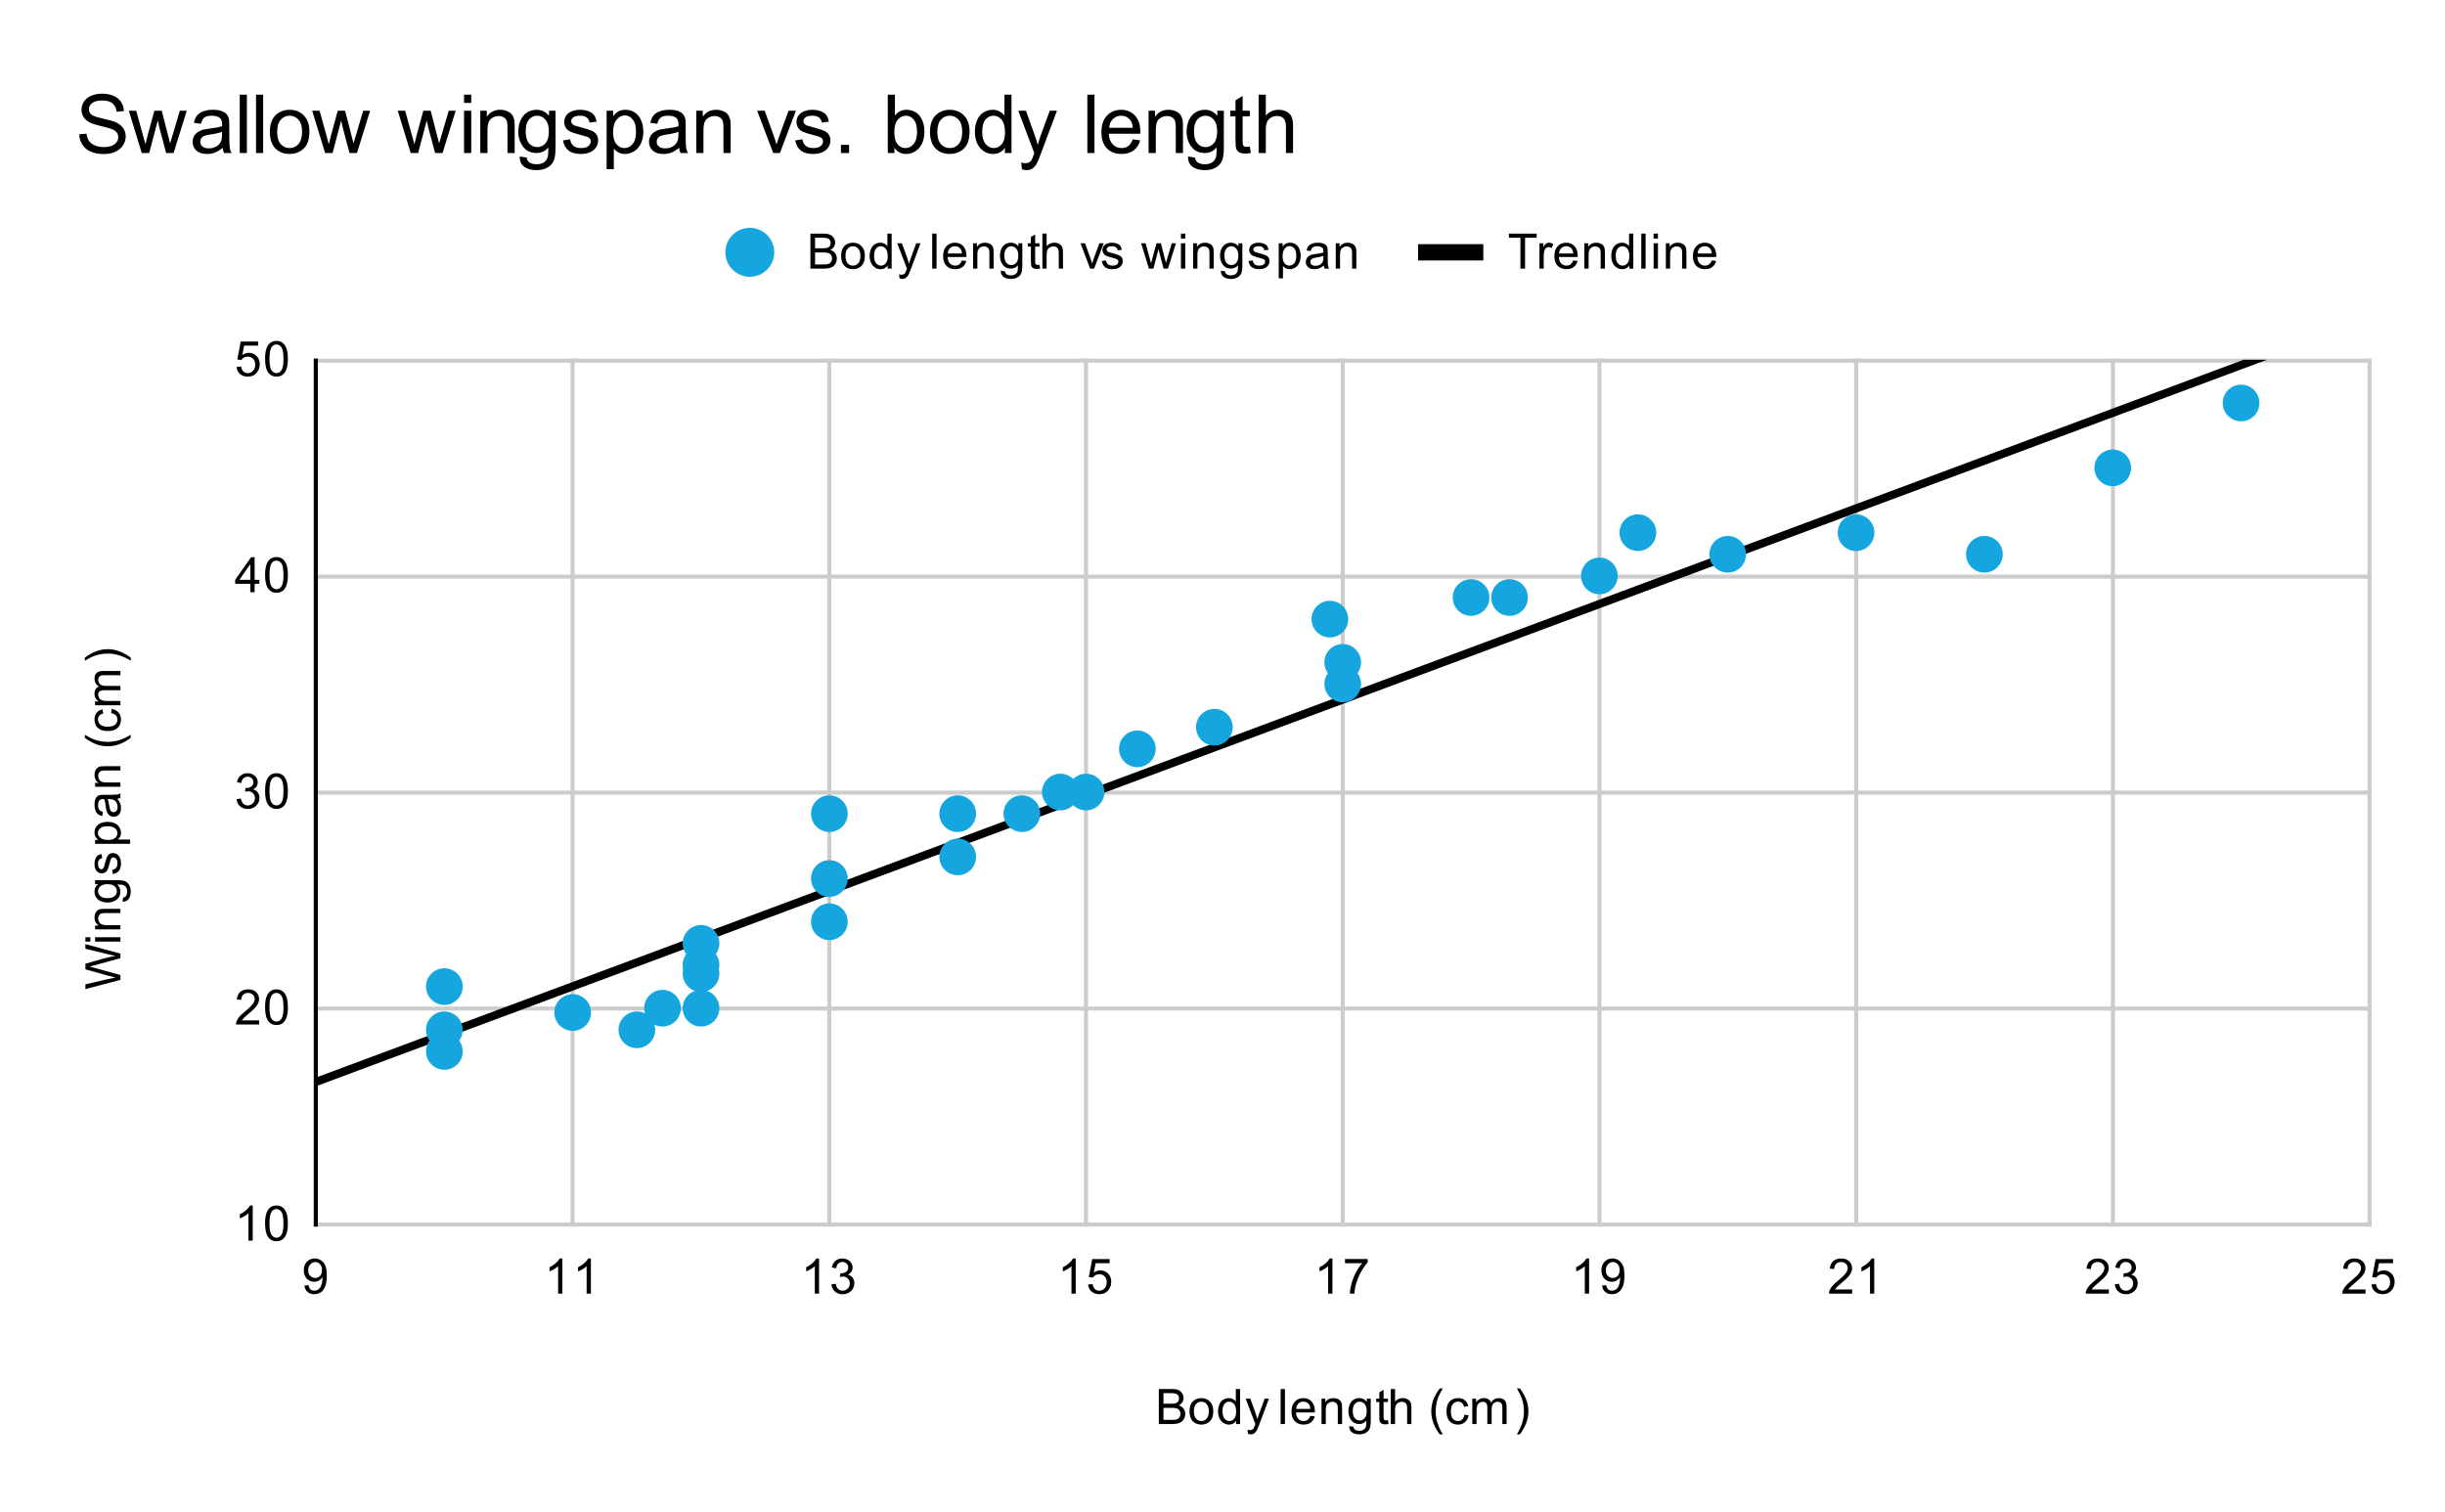 <svg version="1.1" viewBox="0.0 0.0 600.0 371.0" fill="none" stroke="none" stroke-linecap="square" stroke-miterlimit="10" width="600" height="371" xmlns:xlink="http://www.w3.org/1999/xlink" xmlns="http://www.w3.org/2000/svg"><path fill="#ffffff" d="M0 0L600.0 0L600.0 371.0L0 371.0L0 0Z" fill-rule="nonzero"/><path stroke="#cccccc" stroke-width="1.0" stroke-linecap="butt" d="M77.5 88.5L77.5 300.5" fill-rule="nonzero"/><path stroke="#cccccc" stroke-width="1.0" stroke-linecap="butt" d="M140.5 88.5L140.5 300.5" fill-rule="nonzero"/><path stroke="#cccccc" stroke-width="1.0" stroke-linecap="butt" d="M203.5 88.5L203.5 300.5" fill-rule="nonzero"/><path stroke="#cccccc" stroke-width="1.0" stroke-linecap="butt" d="M266.5 88.5L266.5 300.5" fill-rule="nonzero"/><path stroke="#cccccc" stroke-width="1.0" stroke-linecap="butt" d="M329.5 88.5L329.5 300.5" fill-rule="nonzero"/><path stroke="#cccccc" stroke-width="1.0" stroke-linecap="butt" d="M392.5 88.5L392.5 300.5" fill-rule="nonzero"/><path stroke="#cccccc" stroke-width="1.0" stroke-linecap="butt" d="M455.5 88.5L455.5 300.5" fill-rule="nonzero"/><path stroke="#cccccc" stroke-width="1.0" stroke-linecap="butt" d="M518.5 88.5L518.5 300.5" fill-rule="nonzero"/><path stroke="#cccccc" stroke-width="1.0" stroke-linecap="butt" d="M581.5 88.5L581.5 300.5" fill-rule="nonzero"/><path stroke="#cccccc" stroke-width="1.0" stroke-linecap="butt" d="M77.5 300.5L581.5 300.5" fill-rule="nonzero"/><path stroke="#cccccc" stroke-width="1.0" stroke-linecap="butt" d="M77.5 247.5L581.5 247.5" fill-rule="nonzero"/><path stroke="#cccccc" stroke-width="1.0" stroke-linecap="butt" d="M77.5 194.5L581.5 194.5" fill-rule="nonzero"/><path stroke="#cccccc" stroke-width="1.0" stroke-linecap="butt" d="M77.5 141.5L581.5 141.5" fill-rule="nonzero"/><path stroke="#cccccc" stroke-width="1.0" stroke-linecap="butt" d="M77.5 88.5L581.5 88.5" fill-rule="nonzero"/><path stroke="#000000" stroke-width="1.0" stroke-linecap="butt" d="M77.5 300.5L77.5 88.5" fill-rule="nonzero"/><clipPath id="id_0"><path d="M77.55 88.283L581.45 88.283L581.45 300.45L77.55 300.45L77.55 88.283Z" clip-rule="nonzero"/></clipPath><path stroke="#000000" stroke-width="2.0" stroke-linecap="butt" clip-path="url(#id_0)" d="M0 294.368L581.45 77.857" fill-rule="nonzero"/><path fill="#15a5df" clip-path="url(#id_0)" d="M113.544 258.017C113.544 260.502 111.529 262.517 109.044 262.517C106.558 262.517 104.544 260.502 104.544 258.017C104.544 255.531 106.558 253.517 109.044 253.517C111.529 253.517 113.544 255.531 113.544 258.017Z" fill-rule="nonzero"/><path fill="#15a5df" clip-path="url(#id_0)" d="M113.544 252.713C113.544 255.198 111.529 257.212 109.044 257.212C106.558 257.212 104.544 255.198 104.544 252.713C104.544 250.227 106.558 248.213 109.044 248.213C111.529 248.213 113.544 250.227 113.544 252.713Z" fill-rule="nonzero"/><path fill="#15a5df" clip-path="url(#id_0)" d="M113.544 242.104C113.544 244.589 111.529 246.604 109.044 246.604C106.558 246.604 104.544 244.589 104.544 242.104C104.544 239.619 106.558 237.604 109.044 237.604C111.529 237.604 113.544 239.619 113.544 242.104Z" fill-rule="nonzero"/><path fill="#15a5df" clip-path="url(#id_0)" d="M145.037 248.469C145.037 250.954 143.023 252.969 140.537 252.969C138.052 252.969 136.037 250.954 136.037 248.469C136.037 245.984 138.052 243.969 140.537 243.969C143.023 243.969 145.037 245.984 145.037 248.469Z" fill-rule="nonzero"/><path fill="#15a5df" clip-path="url(#id_0)" d="M160.784 252.713C160.784 255.198 158.77 257.212 156.284 257.212C153.799 257.212 151.784 255.198 151.784 252.713C151.784 250.227 153.799 248.213 156.284 248.213C158.77 248.213 160.784 250.227 160.784 252.713Z" fill-rule="nonzero"/><path fill="#15a5df" clip-path="url(#id_0)" d="M167.083 247.408C167.083 249.894 165.068 251.908 162.583 251.908C160.098 251.908 158.083 249.894 158.083 247.408C158.083 244.923 160.098 242.908 162.583 242.908C165.068 242.908 167.083 244.923 167.083 247.408Z" fill-rule="nonzero"/><path fill="#15a5df" clip-path="url(#id_0)" d="M176.531 238.922C176.531 241.407 174.517 243.422 172.031 243.422C169.546 243.422 167.531 241.407 167.531 238.922C167.531 236.436 169.546 234.422 172.031 234.422C174.517 234.422 176.531 236.436 176.531 238.922Z" fill-rule="nonzero"/><path fill="#15a5df" clip-path="url(#id_0)" d="M176.531 236.8C176.531 239.285 174.517 241.3 172.031 241.3C169.546 241.3 167.531 239.285 167.531 236.8C167.531 234.315 169.546 232.3 172.031 232.3C174.517 232.3 176.531 234.315 176.531 236.8Z" fill-rule="nonzero"/><path fill="#15a5df" clip-path="url(#id_0)" d="M176.531 231.496C176.531 233.981 174.517 235.996 172.031 235.996C169.546 235.996 167.531 233.981 167.531 231.496C167.531 229.011 169.546 226.996 172.031 226.996C174.517 226.996 176.531 229.011 176.531 231.496Z" fill-rule="nonzero"/><path fill="#15a5df" clip-path="url(#id_0)" d="M176.531 247.408C176.531 249.894 174.517 251.908 172.031 251.908C169.546 251.908 167.531 249.894 167.531 247.408C167.531 244.923 169.546 242.908 172.031 242.908C174.517 242.908 176.531 244.923 176.531 247.408Z" fill-rule="nonzero"/><path fill="#15a5df" clip-path="url(#id_0)" d="M208.025 215.583C208.025 218.069 206.01 220.083 203.525 220.083C201.04 220.083 199.025 218.069 199.025 215.583C199.025 213.098 201.04 211.083 203.525 211.083C206.01 211.083 208.025 213.098 208.025 215.583Z" fill-rule="nonzero"/><path fill="#15a5df" clip-path="url(#id_0)" d="M208.025 199.671C208.025 202.156 206.01 204.171 203.525 204.171C201.04 204.171 199.025 202.156 199.025 199.671C199.025 197.186 201.04 195.171 203.525 195.171C206.01 195.171 208.025 197.186 208.025 199.671Z" fill-rule="nonzero"/><path fill="#15a5df" clip-path="url(#id_0)" d="M208.025 226.192C208.025 228.677 206.01 230.692 203.525 230.692C201.04 230.692 199.025 228.677 199.025 226.192C199.025 223.706 201.04 221.692 203.525 221.692C206.01 221.692 208.025 223.706 208.025 226.192Z" fill-rule="nonzero"/><path fill="#15a5df" clip-path="url(#id_0)" d="M239.519 210.279C239.519 212.764 237.504 214.779 235.019 214.779C232.533 214.779 230.519 212.764 230.519 210.279C230.519 207.794 232.533 205.779 235.019 205.779C237.504 205.779 239.519 207.794 239.519 210.279Z" fill-rule="nonzero"/><path fill="#15a5df" clip-path="url(#id_0)" d="M239.519 199.671C239.519 202.156 237.504 204.171 235.019 204.171C232.533 204.171 230.519 202.156 230.519 199.671C230.519 197.186 232.533 195.171 235.019 195.171C237.504 195.171 239.519 197.186 239.519 199.671Z" fill-rule="nonzero"/><path fill="#15a5df" clip-path="url(#id_0)" d="M255.266 199.671C255.266 202.156 253.251 204.171 250.766 204.171C248.28 204.171 246.266 202.156 246.266 199.671C246.266 197.186 248.28 195.171 250.766 195.171C253.251 195.171 255.266 197.186 255.266 199.671Z" fill-rule="nonzero"/><path fill="#15a5df" clip-path="url(#id_0)" d="M264.714 194.367C264.714 196.852 262.699 198.867 260.214 198.867C257.728 198.867 255.714 196.852 255.714 194.367C255.714 191.881 257.728 189.867 260.214 189.867C262.699 189.867 264.714 191.881 264.714 194.367Z" fill-rule="nonzero"/><path fill="#15a5df" clip-path="url(#id_0)" d="M271.012 194.367C271.012 196.852 268.998 198.867 266.512 198.867C264.027 198.867 262.012 196.852 262.012 194.367C262.012 191.881 264.027 189.867 266.512 189.867C268.998 189.867 271.012 191.881 271.012 194.367Z" fill-rule="nonzero"/><path fill="#15a5df" clip-path="url(#id_0)" d="M283.61 183.758C283.61 186.244 281.595 188.258 279.11 188.258C276.625 188.258 274.61 186.244 274.61 183.758C274.61 181.273 276.625 179.258 279.11 179.258C281.595 179.258 283.61 181.273 283.61 183.758Z" fill-rule="nonzero"/><path fill="#15a5df" clip-path="url(#id_0)" d="M302.506 178.454C302.506 180.939 300.492 182.954 298.006 182.954C295.521 182.954 293.506 180.939 293.506 178.454C293.506 175.969 295.521 173.954 298.006 173.954C300.492 173.954 302.506 175.969 302.506 178.454Z" fill-rule="nonzero"/><path fill="#15a5df" clip-path="url(#id_0)" d="M330.851 151.933C330.851 154.419 328.836 156.433 326.351 156.433C323.865 156.433 321.851 154.419 321.851 151.933C321.851 149.448 323.865 147.433 326.351 147.433C328.836 147.433 330.851 149.448 330.851 151.933Z" fill-rule="nonzero"/><path fill="#15a5df" clip-path="url(#id_0)" d="M334.0 167.846C334.0 170.331 331.985 172.346 329.5 172.346C327.015 172.346 325.0 170.331 325.0 167.846C325.0 165.361 327.015 163.346 329.5 163.346C331.985 163.346 334.0 165.361 334.0 167.846Z" fill-rule="nonzero"/><path fill="#15a5df" clip-path="url(#id_0)" d="M334.0 162.542C334.0 165.027 331.985 167.042 329.5 167.042C327.015 167.042 325.0 165.027 325.0 162.542C325.0 160.056 327.015 158.042 329.5 158.042C331.985 158.042 334.0 160.056 334.0 162.542Z" fill-rule="nonzero"/><path fill="#15a5df" clip-path="url(#id_0)" d="M365.494 146.629C365.494 149.114 363.479 151.129 360.994 151.129C358.508 151.129 356.494 149.114 356.494 146.629C356.494 144.144 358.508 142.129 360.994 142.129C363.479 142.129 365.494 144.144 365.494 146.629Z" fill-rule="nonzero"/><path fill="#15a5df" clip-path="url(#id_0)" d="M374.942 146.629C374.942 149.114 372.927 151.129 370.442 151.129C367.957 151.129 365.942 149.114 365.942 146.629C365.942 144.144 367.957 142.129 370.442 142.129C372.927 142.129 374.942 144.144 374.942 146.629Z" fill-rule="nonzero"/><path fill="#15a5df" clip-path="url(#id_0)" d="M396.988 141.325C396.988 143.81 394.973 145.825 392.488 145.825C390.002 145.825 387.988 143.81 387.988 141.325C387.988 138.84 390.002 136.825 392.488 136.825C394.973 136.825 396.988 138.84 396.988 141.325Z" fill-rule="nonzero"/><path fill="#15a5df" clip-path="url(#id_0)" d="M406.436 130.717C406.436 133.202 404.421 135.217 401.936 135.217C399.45 135.217 397.436 133.202 397.436 130.717C397.436 128.231 399.45 126.217 401.936 126.217C404.421 126.217 406.436 128.231 406.436 130.717Z" fill-rule="nonzero"/><path fill="#15a5df" clip-path="url(#id_0)" d="M428.481 136.021C428.481 138.506 426.467 140.521 423.981 140.521C421.496 140.521 419.481 138.506 419.481 136.021C419.481 133.536 421.496 131.521 423.981 131.521C426.467 131.521 428.481 133.536 428.481 136.021Z" fill-rule="nonzero"/><path fill="#15a5df" clip-path="url(#id_0)" d="M459.975 130.717C459.975 133.202 457.96 135.217 455.475 135.217C452.99 135.217 450.975 133.202 450.975 130.717C450.975 128.231 452.99 126.217 455.475 126.217C457.96 126.217 459.975 128.231 459.975 130.717Z" fill-rule="nonzero"/><path fill="#15a5df" clip-path="url(#id_0)" d="M491.469 136.021C491.469 138.506 489.454 140.521 486.969 140.521C484.483 140.521 482.469 138.506 482.469 136.021C482.469 133.536 484.483 131.521 486.969 131.521C489.454 131.521 491.469 133.536 491.469 136.021Z" fill-rule="nonzero"/><path fill="#15a5df" clip-path="url(#id_0)" d="M522.962 114.804C522.962 117.289 520.948 119.304 518.462 119.304C515.977 119.304 513.962 117.289 513.962 114.804C513.962 112.319 515.977 110.304 518.462 110.304C520.948 110.304 522.962 112.319 522.962 114.804Z" fill-rule="nonzero"/><path fill="#15a5df" clip-path="url(#id_0)" d="M554.456 98.892C554.456 101.377 552.442 103.392 549.956 103.392C547.471 103.392 545.456 101.377 545.456 98.892C545.456 96.406 547.471 94.392 549.956 94.392C552.442 94.392 554.456 96.406 554.456 98.892Z" fill-rule="nonzero"/><path fill="#000000" d="M284.375 349.45L284.375 340.856L287.609 340.856Q288.594 340.856 289.188 341.122Q289.781 341.387 290.109 341.934Q290.453 342.466 290.453 343.059Q290.453 343.606 290.156 344.091Q289.859 344.575 289.25 344.872Q290.031 345.106 290.438 345.669Q290.859 346.216 290.859 346.966Q290.859 347.559 290.609 348.091Q290.359 348.606 289.984 348.887Q289.609 349.169 289.031 349.309Q288.469 349.45 287.656 349.45L284.375 349.45ZM285.516 344.466L287.375 344.466Q288.125 344.466 288.453 344.372Q288.891 344.247 289.109 343.95Q289.328 343.637 289.328 343.184Q289.328 342.762 289.125 342.434Q288.922 342.106 288.531 341.997Q288.156 341.872 287.234 341.872L285.516 341.872L285.516 344.466ZM285.516 348.434L287.656 348.434Q288.203 348.434 288.422 348.387Q288.828 348.325 289.078 348.169Q289.344 347.997 289.516 347.684Q289.688 347.372 289.688 346.966Q289.688 346.481 289.438 346.122Q289.203 345.762 288.766 345.622Q288.328 345.481 287.5 345.481L285.516 345.481L285.516 348.434ZM291.906 346.341Q291.906 344.606 292.859 343.778Q293.656 343.091 294.812 343.091Q296.094 343.091 296.906 343.934Q297.734 344.762 297.734 346.247Q297.734 347.45 297.375 348.137Q297.016 348.825 296.312 349.216Q295.625 349.591 294.812 349.591Q293.516 349.591 292.703 348.762Q291.906 347.919 291.906 346.341ZM292.984 346.341Q292.984 347.528 293.5 348.122Q294.031 348.716 294.812 348.716Q295.609 348.716 296.125 348.122Q296.641 347.528 296.641 346.309Q296.641 345.153 296.109 344.559Q295.594 343.966 294.812 343.966Q294.031 343.966 293.5 344.559Q292.984 345.137 292.984 346.341ZM303.328 349.45L303.328 348.669Q302.734 349.591 301.594 349.591Q300.844 349.591 300.219 349.184Q299.594 348.762 299.25 348.028Q298.906 347.294 298.906 346.341Q298.906 345.419 299.219 344.653Q299.531 343.887 300.156 343.497Q300.781 343.091 301.547 343.091Q302.109 343.091 302.547 343.325Q302.984 343.559 303.266 343.934L303.266 340.856L304.312 340.856L304.312 349.45L303.328 349.45ZM300.0 346.341Q300.0 347.544 300.5 348.137Q301.0 348.716 301.688 348.716Q302.375 348.716 302.859 348.153Q303.344 347.591 303.344 346.434Q303.344 345.153 302.844 344.559Q302.359 343.966 301.641 343.966Q300.938 343.966 300.469 344.544Q300.0 345.106 300.0 346.341ZM306.25 351.841L306.125 350.856Q306.469 350.95 306.734 350.95Q307.078 350.95 307.281 350.825Q307.5 350.716 307.641 350.512Q307.734 350.341 307.969 349.716Q307.984 349.637 308.062 349.466L305.688 343.231L306.828 343.231L308.125 346.825Q308.375 347.512 308.578 348.278Q308.766 347.544 309.016 346.856L310.344 343.231L311.391 343.231L309.031 349.559Q308.641 350.575 308.438 350.966Q308.156 351.497 307.781 351.731Q307.422 351.981 306.922 351.981Q306.625 351.981 306.25 351.841ZM314.266 349.45L314.266 340.856L315.328 340.856L315.328 349.45L314.266 349.45ZM321.547 347.45L322.641 347.575Q322.391 348.528 321.688 349.059Q320.984 349.591 319.906 349.591Q318.547 349.591 317.734 348.747Q316.938 347.903 316.938 346.387Q316.938 344.825 317.75 343.966Q318.562 343.091 319.844 343.091Q321.094 343.091 321.875 343.934Q322.672 344.778 322.672 346.325Q322.672 346.419 322.672 346.606L318.031 346.606Q318.094 347.637 318.609 348.184Q319.125 348.716 319.906 348.716Q320.484 348.716 320.891 348.419Q321.312 348.106 321.547 347.45ZM318.094 345.747L321.562 345.747Q321.5 344.95 321.172 344.559Q320.656 343.95 319.859 343.95Q319.125 343.95 318.625 344.434Q318.141 344.919 318.094 345.747ZM324.297 349.45L324.297 343.231L325.234 343.231L325.234 344.106Q325.922 343.091 327.219 343.091Q327.781 343.091 328.25 343.294Q328.734 343.497 328.969 343.825Q329.203 344.153 329.297 344.591Q329.344 344.887 329.344 345.622L329.344 349.45L328.297 349.45L328.297 345.669Q328.297 345.012 328.172 344.7Q328.047 344.387 327.734 344.2Q327.422 343.997 327.0 343.997Q326.328 343.997 325.828 344.434Q325.344 344.856 325.344 346.044L325.344 349.45L324.297 349.45ZM331.094 349.966L332.125 350.122Q332.188 350.591 332.484 350.809Q332.875 351.106 333.547 351.106Q334.281 351.106 334.672 350.809Q335.078 350.512 335.219 349.997Q335.312 349.669 335.297 348.637Q334.609 349.45 333.578 349.45Q332.297 349.45 331.594 348.528Q330.891 347.591 330.891 346.309Q330.891 345.419 331.203 344.669Q331.531 343.903 332.141 343.497Q332.75 343.091 333.578 343.091Q334.688 343.091 335.406 343.981L335.406 343.231L336.375 343.231L336.375 348.606Q336.375 350.059 336.078 350.669Q335.781 351.278 335.141 351.622Q334.5 351.981 333.562 351.981Q332.453 351.981 331.766 351.481Q331.078 350.981 331.094 349.966ZM331.969 346.231Q331.969 347.45 332.453 348.012Q332.938 348.575 333.672 348.575Q334.406 348.575 334.891 348.012Q335.391 347.45 335.391 346.262Q335.391 345.122 334.875 344.544Q334.375 343.966 333.656 343.966Q332.953 343.966 332.453 344.544Q331.969 345.106 331.969 346.231ZM340.594 348.512L340.75 349.434Q340.297 349.528 339.953 349.528Q339.375 349.528 339.062 349.356Q338.75 349.169 338.609 348.872Q338.484 348.575 338.484 347.622L338.484 344.044L337.719 344.044L337.719 343.231L338.484 343.231L338.484 341.684L339.531 341.059L339.531 343.231L340.594 343.231L340.594 344.044L339.531 344.044L339.531 347.684Q339.531 348.137 339.578 348.262Q339.641 348.387 339.766 348.466Q339.891 348.544 340.125 348.544Q340.312 348.544 340.594 348.512ZM341.297 349.45L341.297 340.856L342.344 340.856L342.344 343.934Q343.078 343.091 344.203 343.091Q344.906 343.091 345.406 343.372Q345.922 343.637 346.141 344.122Q346.359 344.591 346.359 345.512L346.359 349.45L345.312 349.45L345.312 345.512Q345.312 344.716 344.969 344.356Q344.625 343.997 344.0 343.997Q343.531 343.997 343.109 344.247Q342.703 344.481 342.516 344.903Q342.344 345.309 342.344 346.044L342.344 349.45L341.297 349.45ZM353.312 351.981Q352.438 350.872 351.828 349.403Q351.234 347.919 351.234 346.341Q351.234 344.95 351.672 343.669Q352.203 342.184 353.312 340.716L354.062 340.716Q353.359 341.934 353.125 342.45Q352.766 343.262 352.562 344.137Q352.312 345.231 352.312 346.341Q352.312 349.169 354.062 351.981L353.312 351.981ZM359.359 347.169L360.391 347.309Q360.219 348.372 359.516 348.981Q358.812 349.591 357.797 349.591Q356.516 349.591 355.734 348.762Q354.969 347.919 354.969 346.356Q354.969 345.356 355.297 344.606Q355.641 343.841 356.312 343.466Q357.0 343.091 357.812 343.091Q358.812 343.091 359.453 343.606Q360.109 344.106 360.297 345.059L359.266 345.216Q359.125 344.591 358.75 344.278Q358.375 343.95 357.844 343.95Q357.047 343.95 356.547 344.528Q356.047 345.091 356.047 346.325Q356.047 347.591 356.531 348.153Q357.016 348.716 357.781 348.716Q358.406 348.716 358.812 348.341Q359.234 347.966 359.359 347.169ZM361.297 349.45L361.297 343.231L362.234 343.231L362.234 344.106Q362.531 343.637 363.016 343.372Q363.5 343.091 364.125 343.091Q364.812 343.091 365.25 343.372Q365.703 343.653 365.875 344.169Q366.625 343.091 367.797 343.091Q368.734 343.091 369.219 343.606Q369.719 344.106 369.719 345.184L369.719 349.45L368.672 349.45L368.672 345.528Q368.672 344.903 368.562 344.622Q368.469 344.341 368.203 344.169Q367.938 343.997 367.562 343.997Q366.906 343.997 366.469 344.434Q366.047 344.872 366.047 345.841L366.047 349.45L364.984 349.45L364.984 345.403Q364.984 344.7 364.719 344.356Q364.469 343.997 363.891 343.997Q363.438 343.997 363.062 344.231Q362.688 344.466 362.516 344.919Q362.344 345.372 362.344 346.216L362.344 349.45L361.297 349.45ZM372.984 351.981L372.234 351.981Q373.984 349.169 373.984 346.341Q373.984 345.247 373.734 344.153Q373.531 343.278 373.172 342.466Q372.938 341.95 372.234 340.716L372.984 340.716Q374.078 342.184 374.609 343.669Q375.062 344.95 375.062 346.341Q375.062 347.919 374.453 349.403Q373.844 350.872 372.984 351.981Z" fill-rule="nonzero"/><path fill="#000000" d="M29.55 240.445L20.956 242.726L20.956 241.554L26.597 240.242Q27.472 240.039 28.347 239.882Q26.972 239.554 26.753 239.492L20.956 237.867L20.956 236.492L25.3 235.257Q26.925 234.804 28.347 234.585Q27.534 234.429 26.472 234.164L20.956 232.82L20.956 231.679L29.55 234.023L29.55 235.132L23.003 236.929Q22.191 237.164 22.003 237.21Q22.581 237.335 23.003 237.46L29.55 239.273L29.55 240.445ZM22.175 231.07L20.956 231.07L20.956 230.007L22.175 230.007L22.175 231.07ZM29.55 231.07L23.331 231.07L23.331 230.007L29.55 230.007L29.55 231.07ZM29.55 228.07L23.331 228.07L23.331 227.132L24.206 227.132Q23.191 226.445 23.191 225.148Q23.191 224.585 23.394 224.117Q23.597 223.632 23.925 223.398Q24.253 223.164 24.691 223.07Q24.988 223.023 25.722 223.023L29.55 223.023L29.55 224.07L25.769 224.07Q25.113 224.07 24.8 224.195Q24.488 224.32 24.3 224.632Q24.097 224.945 24.097 225.367Q24.097 226.039 24.534 226.539Q24.956 227.023 26.144 227.023L29.55 227.023L29.55 228.07ZM30.066 221.273L30.222 220.242Q30.691 220.179 30.909 219.882Q31.206 219.492 31.206 218.82Q31.206 218.085 30.909 217.695Q30.613 217.289 30.097 217.148Q29.769 217.054 28.738 217.07Q29.55 217.757 29.55 218.789Q29.55 220.07 28.628 220.773Q27.691 221.476 26.409 221.476Q25.519 221.476 24.769 221.164Q24.003 220.835 23.597 220.226Q23.191 219.617 23.191 218.789Q23.191 217.679 24.081 216.96L23.331 216.96L23.331 215.992L28.706 215.992Q30.159 215.992 30.769 216.289Q31.378 216.585 31.722 217.226Q32.081 217.867 32.081 218.804Q32.081 219.914 31.581 220.601Q31.081 221.289 30.066 221.273ZM26.331 220.398Q27.55 220.398 28.113 219.914Q28.675 219.429 28.675 218.695Q28.675 217.96 28.113 217.476Q27.55 216.976 26.363 216.976Q25.222 216.976 24.644 217.492Q24.066 217.992 24.066 218.71Q24.066 219.414 24.644 219.914Q25.206 220.398 26.331 220.398ZM27.691 214.492L27.534 213.46Q28.159 213.367 28.488 212.976Q28.816 212.57 28.816 211.835Q28.816 211.117 28.534 210.773Q28.238 210.414 27.831 210.414Q27.472 210.414 27.269 210.726Q27.128 210.945 26.909 211.804Q26.613 212.96 26.409 213.414Q26.191 213.851 25.816 214.085Q25.441 214.32 24.972 214.32Q24.566 214.32 24.206 214.132Q23.847 213.945 23.613 213.617Q23.441 213.367 23.316 212.945Q23.191 212.523 23.191 212.023Q23.191 211.304 23.409 210.757Q23.613 210.195 23.972 209.929Q24.331 209.664 24.925 209.57L25.066 210.601Q24.597 210.664 24.331 211.007Q24.05 211.335 24.05 211.96Q24.05 212.679 24.3 212.992Q24.534 213.304 24.863 213.304Q25.066 213.304 25.222 213.179Q25.394 213.039 25.503 212.773Q25.566 212.617 25.769 211.835Q26.081 210.71 26.269 210.273Q26.456 209.835 26.816 209.585Q27.175 209.335 27.722 209.335Q28.253 209.335 28.722 209.648Q29.175 209.945 29.441 210.523Q29.691 211.101 29.691 211.835Q29.691 213.054 29.191 213.695Q28.675 214.32 27.691 214.492ZM31.941 207.07L23.331 207.07L23.331 206.117L24.128 206.117Q23.659 205.773 23.425 205.351Q23.191 204.914 23.191 204.304Q23.191 203.507 23.597 202.898Q24.003 202.289 24.753 201.992Q25.503 201.679 26.394 201.679Q27.347 201.679 28.113 202.023Q28.878 202.351 29.284 203.007Q29.691 203.664 29.691 204.382Q29.691 204.914 29.472 205.335Q29.238 205.757 28.909 206.023L31.941 206.023L31.941 207.07ZM26.472 206.117Q27.675 206.117 28.253 205.632Q28.816 205.148 28.816 204.46Q28.816 203.757 28.222 203.257Q27.628 202.757 26.378 202.757Q25.191 202.757 24.613 203.242Q24.019 203.726 24.019 204.414Q24.019 205.085 24.644 205.601Q25.269 206.117 26.472 206.117ZM28.784 196.007Q29.284 196.601 29.488 197.148Q29.691 197.679 29.691 198.304Q29.691 199.335 29.191 199.882Q28.691 200.429 27.909 200.429Q27.456 200.429 27.081 200.226Q26.691 200.023 26.472 199.679Q26.238 199.335 26.128 198.914Q26.034 198.617 25.956 197.976Q25.816 196.71 25.597 196.101Q25.378 196.101 25.331 196.101Q24.675 196.101 24.409 196.398Q24.066 196.804 24.066 197.601Q24.066 198.335 24.331 198.695Q24.581 199.054 25.238 199.226L25.097 200.257Q24.441 200.117 24.034 199.789Q23.628 199.46 23.409 198.851Q23.191 198.242 23.191 197.445Q23.191 196.648 23.378 196.148Q23.566 195.648 23.847 195.414Q24.128 195.179 24.566 195.085Q24.831 195.039 25.534 195.039L26.941 195.039Q28.409 195.039 28.8 194.976Q29.191 194.898 29.55 194.695L29.55 195.804Q29.222 195.96 28.784 196.007ZM26.425 196.101Q26.659 196.679 26.831 197.82Q26.925 198.476 27.05 198.742Q27.159 199.007 27.378 199.164Q27.597 199.304 27.878 199.304Q28.3 199.304 28.581 198.992Q28.863 198.664 28.863 198.054Q28.863 197.445 28.597 196.976Q28.331 196.492 27.863 196.273Q27.503 196.101 26.816 196.101L26.425 196.101ZM29.55 193.07L23.331 193.07L23.331 192.132L24.206 192.132Q23.191 191.445 23.191 190.148Q23.191 189.585 23.394 189.117Q23.597 188.632 23.925 188.398Q24.253 188.164 24.691 188.07Q24.988 188.023 25.722 188.023L29.55 188.023L29.55 189.07L25.769 189.07Q25.113 189.07 24.8 189.195Q24.488 189.32 24.3 189.632Q24.097 189.945 24.097 190.367Q24.097 191.039 24.534 191.539Q24.956 192.023 26.144 192.023L29.55 192.023L29.55 193.07ZM32.081 181.054Q30.972 181.929 29.503 182.539Q28.019 183.132 26.441 183.132Q25.05 183.132 23.769 182.695Q22.284 182.164 20.816 181.054L20.816 180.304Q22.034 181.007 22.55 181.242Q23.363 181.601 24.238 181.804Q25.331 182.054 26.441 182.054Q29.269 182.054 32.081 180.304L32.081 181.054ZM27.269 175.007L27.409 173.976Q28.472 174.148 29.081 174.851Q29.691 175.554 29.691 176.57Q29.691 177.851 28.863 178.632Q28.019 179.398 26.456 179.398Q25.456 179.398 24.706 179.07Q23.941 178.726 23.566 178.054Q23.191 177.367 23.191 176.554Q23.191 175.554 23.706 174.914Q24.206 174.257 25.159 174.07L25.316 175.101Q24.691 175.242 24.378 175.617Q24.05 175.992 24.05 176.523Q24.05 177.32 24.628 177.82Q25.191 178.32 26.425 178.32Q27.691 178.32 28.253 177.835Q28.816 177.351 28.816 176.585Q28.816 175.96 28.441 175.554Q28.066 175.132 27.269 175.007ZM29.55 173.07L23.331 173.07L23.331 172.132L24.206 172.132Q23.738 171.835 23.472 171.351Q23.191 170.867 23.191 170.242Q23.191 169.554 23.472 169.117Q23.753 168.664 24.269 168.492Q23.191 167.742 23.191 166.57Q23.191 165.632 23.706 165.148Q24.206 164.648 25.284 164.648L29.55 164.648L29.55 165.695L25.628 165.695Q25.003 165.695 24.722 165.804Q24.441 165.898 24.269 166.164Q24.097 166.429 24.097 166.804Q24.097 167.46 24.534 167.898Q24.972 168.32 25.941 168.32L29.55 168.32L29.55 169.382L25.503 169.382Q24.8 169.382 24.456 169.648Q24.097 169.898 24.097 170.476Q24.097 170.929 24.331 171.304Q24.566 171.679 25.019 171.851Q25.472 172.023 26.316 172.023L29.55 172.023L29.55 173.07ZM32.081 161.382L32.081 162.132Q29.269 160.382 26.441 160.382Q25.347 160.382 24.253 160.632Q23.378 160.835 22.566 161.195Q22.05 161.429 20.816 162.132L20.816 161.382Q22.284 160.289 23.769 159.757Q25.05 159.304 26.441 159.304Q28.019 159.304 29.503 159.914Q30.972 160.523 32.081 161.382Z" fill-rule="nonzero"/><path fill="#000000" d="M62.019 304.45L60.972 304.45L60.972 297.731Q60.581 298.091 59.956 298.466Q59.347 298.825 58.862 298.997L58.862 297.981Q59.737 297.559 60.394 296.981Q61.066 296.387 61.347 295.825L62.019 295.825L62.019 304.45ZM65.05 300.216Q65.05 298.684 65.362 297.762Q65.675 296.825 66.284 296.325Q66.909 295.825 67.847 295.825Q68.534 295.825 69.05 296.106Q69.581 296.387 69.925 296.919Q70.269 297.434 70.456 298.184Q70.644 298.934 70.644 300.216Q70.644 301.731 70.331 302.653Q70.034 303.575 69.409 304.091Q68.8 304.591 67.847 304.591Q66.612 304.591 65.894 303.7Q65.05 302.637 65.05 300.216ZM66.128 300.216Q66.128 302.325 66.628 303.028Q67.128 303.731 67.847 303.731Q68.581 303.731 69.066 303.028Q69.566 302.325 69.566 300.216Q69.566 298.091 69.066 297.403Q68.581 296.7 67.831 296.7Q67.112 296.7 66.675 297.309Q66.128 298.091 66.128 300.216Z" fill-rule="nonzero"/><path fill="#000000" d="M63.597 250.393L63.597 251.408L57.909 251.408Q57.909 251.033 58.034 250.674Q58.253 250.096 58.722 249.533Q59.206 248.971 60.112 248.236Q61.519 247.08 62.003 246.408Q62.503 245.736 62.503 245.143Q62.503 244.518 62.05 244.096Q61.597 243.658 60.878 243.658Q60.112 243.658 59.659 244.111Q59.206 244.565 59.191 245.377L58.112 245.268Q58.222 244.049 58.941 243.424Q59.675 242.783 60.909 242.783Q62.144 242.783 62.862 243.471Q63.581 244.158 63.581 245.174Q63.581 245.69 63.362 246.19Q63.159 246.674 62.659 247.236Q62.175 247.783 61.05 248.736Q60.097 249.533 59.816 249.83Q59.55 250.111 59.378 250.393L63.597 250.393ZM65.05 247.174Q65.05 245.643 65.362 244.721Q65.675 243.783 66.284 243.283Q66.909 242.783 67.847 242.783Q68.534 242.783 69.05 243.065Q69.581 243.346 69.925 243.877Q70.269 244.393 70.456 245.143Q70.644 245.893 70.644 247.174Q70.644 248.69 70.331 249.611Q70.034 250.533 69.409 251.049Q68.8 251.549 67.847 251.549Q66.612 251.549 65.894 250.658Q65.05 249.596 65.05 247.174ZM66.128 247.174Q66.128 249.283 66.628 249.986Q67.128 250.69 67.847 250.69Q68.581 250.69 69.066 249.986Q69.566 249.283 69.566 247.174Q69.566 245.049 69.066 244.361Q68.581 243.658 67.831 243.658Q67.112 243.658 66.675 244.268Q66.128 245.049 66.128 247.174Z" fill-rule="nonzero"/><path fill="#000000" d="M58.05 196.101L59.112 195.96Q59.284 196.851 59.722 197.257Q60.159 197.648 60.784 197.648Q61.534 197.648 62.05 197.132Q62.566 196.617 62.566 195.851Q62.566 195.132 62.081 194.664Q61.612 194.179 60.878 194.179Q60.581 194.179 60.128 194.304L60.253 193.367Q60.362 193.382 60.425 193.382Q61.097 193.382 61.628 193.039Q62.175 192.679 62.175 191.945Q62.175 191.367 61.784 190.992Q61.394 190.601 60.769 190.601Q60.159 190.601 59.737 190.992Q59.331 191.382 59.222 192.148L58.159 191.96Q58.347 190.914 59.034 190.335Q59.722 189.742 60.737 189.742Q61.441 189.742 62.034 190.054Q62.628 190.351 62.941 190.867Q63.253 191.382 63.253 191.976Q63.253 192.523 62.956 192.992Q62.659 193.445 62.081 193.71Q62.831 193.882 63.253 194.445Q63.675 194.992 63.675 195.835Q63.675 196.96 62.847 197.742Q62.034 198.523 60.784 198.523Q59.659 198.523 58.909 197.851Q58.159 197.164 58.05 196.101ZM65.05 194.132Q65.05 192.601 65.362 191.679Q65.675 190.742 66.284 190.242Q66.909 189.742 67.847 189.742Q68.534 189.742 69.05 190.023Q69.581 190.304 69.925 190.835Q70.269 191.351 70.456 192.101Q70.644 192.851 70.644 194.132Q70.644 195.648 70.331 196.57Q70.034 197.492 69.409 198.007Q68.8 198.507 67.847 198.507Q66.612 198.507 65.894 197.617Q65.05 196.554 65.05 194.132ZM66.128 194.132Q66.128 196.242 66.628 196.945Q67.128 197.648 67.847 197.648Q68.581 197.648 69.066 196.945Q69.566 196.242 69.566 194.132Q69.566 192.007 69.066 191.32Q68.581 190.617 67.831 190.617Q67.112 190.617 66.675 191.226Q66.128 192.007 66.128 194.132Z" fill-rule="nonzero"/><path fill="#000000" d="M61.425 145.325L61.425 143.262L57.706 143.262L57.706 142.294L61.628 136.731L62.487 136.731L62.487 142.294L63.644 142.294L63.644 143.262L62.487 143.262L62.487 145.325L61.425 145.325ZM61.425 142.294L61.425 138.434L58.737 142.294L61.425 142.294ZM65.05 141.091Q65.05 139.559 65.362 138.637Q65.675 137.7 66.284 137.2Q66.909 136.7 67.847 136.7Q68.534 136.7 69.05 136.981Q69.581 137.262 69.925 137.794Q70.269 138.309 70.456 139.059Q70.644 139.809 70.644 141.091Q70.644 142.606 70.331 143.528Q70.034 144.45 69.409 144.966Q68.8 145.466 67.847 145.466Q66.612 145.466 65.894 144.575Q65.05 143.512 65.05 141.091ZM66.128 141.091Q66.128 143.2 66.628 143.903Q67.128 144.606 67.847 144.606Q68.581 144.606 69.066 143.903Q69.566 143.2 69.566 141.091Q69.566 138.966 69.066 138.278Q68.581 137.575 67.831 137.575Q67.112 137.575 66.675 138.184Q66.128 138.966 66.128 141.091Z" fill-rule="nonzero"/><path fill="#000000" d="M58.05 90.033L59.159 89.94Q59.284 90.752 59.722 91.158Q60.175 91.565 60.816 91.565Q61.566 91.565 62.097 90.986Q62.628 90.408 62.628 89.471Q62.628 88.565 62.112 88.049Q61.612 87.518 60.784 87.518Q60.284 87.518 59.862 87.752Q59.456 87.986 59.222 88.346L58.237 88.221L59.066 83.815L63.347 83.815L63.347 84.815L59.909 84.815L59.456 87.127Q60.222 86.58 61.066 86.58Q62.191 86.58 62.956 87.361Q63.737 88.143 63.737 89.377Q63.737 90.533 63.066 91.393Q62.237 92.424 60.816 92.424Q59.644 92.424 58.894 91.768Q58.159 91.111 58.05 90.033ZM65.05 88.049Q65.05 86.518 65.362 85.596Q65.675 84.658 66.284 84.158Q66.909 83.658 67.847 83.658Q68.534 83.658 69.05 83.94Q69.581 84.221 69.925 84.752Q70.269 85.268 70.456 86.018Q70.644 86.768 70.644 88.049Q70.644 89.565 70.331 90.486Q70.034 91.408 69.409 91.924Q68.8 92.424 67.847 92.424Q66.612 92.424 65.894 91.533Q65.05 90.471 65.05 88.049ZM66.128 88.049Q66.128 90.158 66.628 90.861Q67.128 91.565 67.847 91.565Q68.581 91.565 69.066 90.861Q69.566 90.158 69.566 88.049Q69.566 85.924 69.066 85.236Q68.581 84.533 67.831 84.533Q67.112 84.533 66.675 85.143Q66.128 85.924 66.128 88.049Z" fill-rule="nonzero"/><path fill="#000000" d="M74.706 315.466L75.722 315.372Q75.847 316.091 76.206 316.419Q76.581 316.731 77.144 316.731Q77.628 316.731 77.987 316.512Q78.362 316.278 78.597 315.919Q78.831 315.544 78.987 314.919Q79.144 314.278 79.144 313.622Q79.144 313.544 79.144 313.403Q78.831 313.903 78.284 314.231Q77.737 314.544 77.097 314.544Q76.019 314.544 75.284 313.778Q74.55 312.997 74.55 311.731Q74.55 310.419 75.316 309.622Q76.097 308.825 77.253 308.825Q78.081 308.825 78.769 309.278Q79.472 309.731 79.831 310.575Q80.191 311.403 80.191 312.981Q80.191 314.622 79.831 315.606Q79.487 316.575 78.769 317.091Q78.066 317.591 77.128 317.591Q76.112 317.591 75.472 317.044Q74.831 316.481 74.706 315.466ZM79.019 311.669Q79.019 310.762 78.534 310.231Q78.066 309.7 77.378 309.7Q76.675 309.7 76.144 310.278Q75.628 310.841 75.628 311.762Q75.628 312.575 76.128 313.091Q76.628 313.606 77.347 313.606Q78.081 313.606 78.55 313.091Q79.019 312.575 79.019 311.669Z" fill-rule="nonzero"/><path fill="#000000" d="M138.006 317.45L136.959 317.45L136.959 310.731Q136.569 311.091 135.944 311.466Q135.334 311.825 134.85 311.997L134.85 310.981Q135.725 310.559 136.381 309.981Q137.053 309.387 137.334 308.825L138.006 308.825L138.006 317.45ZM145.006 317.45L143.959 317.45L143.959 310.731Q143.569 311.091 142.944 311.466Q142.334 311.825 141.85 311.997L141.85 310.981Q142.725 310.559 143.381 309.981Q144.053 309.387 144.334 308.825L145.006 308.825L145.006 317.45Z" fill-rule="nonzero"/><path fill="#000000" d="M200.994 317.45L199.947 317.45L199.947 310.731Q199.556 311.091 198.931 311.466Q198.322 311.825 197.838 311.997L197.838 310.981Q198.713 310.559 199.369 309.981Q200.041 309.387 200.322 308.825L200.994 308.825L200.994 317.45ZM204.025 315.184L205.088 315.044Q205.259 315.934 205.697 316.341Q206.134 316.731 206.759 316.731Q207.509 316.731 208.025 316.216Q208.541 315.7 208.541 314.934Q208.541 314.216 208.056 313.747Q207.588 313.262 206.853 313.262Q206.556 313.262 206.103 313.387L206.228 312.45Q206.338 312.466 206.4 312.466Q207.072 312.466 207.603 312.122Q208.15 311.762 208.15 311.028Q208.15 310.45 207.759 310.075Q207.369 309.684 206.744 309.684Q206.134 309.684 205.713 310.075Q205.306 310.466 205.197 311.231L204.134 311.044Q204.322 309.997 205.009 309.419Q205.697 308.825 206.713 308.825Q207.416 308.825 208.009 309.137Q208.603 309.434 208.916 309.95Q209.228 310.466 209.228 311.059Q209.228 311.606 208.931 312.075Q208.634 312.528 208.056 312.794Q208.806 312.966 209.228 313.528Q209.65 314.075 209.65 314.919Q209.65 316.044 208.822 316.825Q208.009 317.606 206.759 317.606Q205.634 317.606 204.884 316.934Q204.134 316.247 204.025 315.184Z" fill-rule="nonzero"/><path fill="#000000" d="M263.981 317.45L262.934 317.45L262.934 310.731Q262.544 311.091 261.919 311.466Q261.309 311.825 260.825 311.997L260.825 310.981Q261.7 310.559 262.356 309.981Q263.028 309.387 263.309 308.825L263.981 308.825L263.981 317.45ZM267.012 315.2L268.122 315.106Q268.247 315.919 268.684 316.325Q269.137 316.731 269.778 316.731Q270.528 316.731 271.059 316.153Q271.591 315.575 271.591 314.637Q271.591 313.731 271.075 313.216Q270.575 312.684 269.747 312.684Q269.247 312.684 268.825 312.919Q268.419 313.153 268.184 313.512L267.2 313.387L268.028 308.981L272.309 308.981L272.309 309.981L268.872 309.981L268.419 312.294Q269.184 311.747 270.028 311.747Q271.153 311.747 271.919 312.528Q272.7 313.309 272.7 314.544Q272.7 315.7 272.028 316.559Q271.2 317.591 269.778 317.591Q268.606 317.591 267.856 316.934Q267.122 316.278 267.012 315.2Z" fill-rule="nonzero"/><path fill="#000000" d="M326.969 317.45L325.922 317.45L325.922 310.731Q325.531 311.091 324.906 311.466Q324.297 311.825 323.812 311.997L323.812 310.981Q324.688 310.559 325.344 309.981Q326.016 309.387 326.297 308.825L326.969 308.825L326.969 317.45ZM330.062 309.981L330.062 308.966L335.625 308.966L335.625 309.794Q334.812 310.669 334.0 312.122Q333.203 313.559 332.766 315.091Q332.438 316.169 332.359 317.45L331.266 317.45Q331.281 316.434 331.656 314.997Q332.047 313.559 332.75 312.231Q333.469 310.903 334.281 309.981L330.062 309.981Z" fill-rule="nonzero"/><path fill="#000000" d="M389.956 317.45L388.909 317.45L388.909 310.731Q388.519 311.091 387.894 311.466Q387.284 311.825 386.8 311.997L386.8 310.981Q387.675 310.559 388.331 309.981Q389.003 309.387 389.284 308.825L389.956 308.825L389.956 317.45ZM393.144 315.466L394.159 315.372Q394.284 316.091 394.644 316.419Q395.019 316.731 395.581 316.731Q396.066 316.731 396.425 316.512Q396.8 316.278 397.034 315.919Q397.269 315.544 397.425 314.919Q397.581 314.278 397.581 313.622Q397.581 313.544 397.581 313.403Q397.269 313.903 396.722 314.231Q396.175 314.544 395.534 314.544Q394.456 314.544 393.722 313.778Q392.988 312.997 392.988 311.731Q392.988 310.419 393.753 309.622Q394.534 308.825 395.691 308.825Q396.519 308.825 397.206 309.278Q397.909 309.731 398.269 310.575Q398.628 311.403 398.628 312.981Q398.628 314.622 398.269 315.606Q397.925 316.575 397.206 317.091Q396.503 317.591 395.566 317.591Q394.55 317.591 393.909 317.044Q393.269 316.481 393.144 315.466ZM397.456 311.669Q397.456 310.762 396.972 310.231Q396.503 309.7 395.816 309.7Q395.113 309.7 394.581 310.278Q394.066 310.841 394.066 311.762Q394.066 312.575 394.566 313.091Q395.066 313.606 395.784 313.606Q396.519 313.606 396.988 313.091Q397.456 312.575 397.456 311.669Z" fill-rule="nonzero"/><path fill="#000000" d="M454.522 316.434L454.522 317.45L448.834 317.45Q448.834 317.075 448.959 316.716Q449.178 316.137 449.647 315.575Q450.131 315.012 451.038 314.278Q452.444 313.122 452.928 312.45Q453.428 311.778 453.428 311.184Q453.428 310.559 452.975 310.137Q452.522 309.7 451.803 309.7Q451.038 309.7 450.584 310.153Q450.131 310.606 450.116 311.419L449.038 311.309Q449.147 310.091 449.866 309.466Q450.6 308.825 451.834 308.825Q453.069 308.825 453.788 309.512Q454.506 310.2 454.506 311.216Q454.506 311.731 454.288 312.231Q454.084 312.716 453.584 313.278Q453.1 313.825 451.975 314.778Q451.022 315.575 450.741 315.872Q450.475 316.153 450.303 316.434L454.522 316.434ZM459.944 317.45L458.897 317.45L458.897 310.731Q458.506 311.091 457.881 311.466Q457.272 311.825 456.788 311.997L456.788 310.981Q457.663 310.559 458.319 309.981Q458.991 309.387 459.272 308.825L459.944 308.825L459.944 317.45Z" fill-rule="nonzero"/><path fill="#000000" d="M517.509 316.434L517.509 317.45L511.822 317.45Q511.822 317.075 511.947 316.716Q512.166 316.137 512.634 315.575Q513.119 315.012 514.025 314.278Q515.431 313.122 515.916 312.45Q516.416 311.778 516.416 311.184Q516.416 310.559 515.962 310.137Q515.509 309.7 514.791 309.7Q514.025 309.7 513.572 310.153Q513.119 310.606 513.103 311.419L512.025 311.309Q512.134 310.091 512.853 309.466Q513.587 308.825 514.822 308.825Q516.056 308.825 516.775 309.512Q517.494 310.2 517.494 311.216Q517.494 311.731 517.275 312.231Q517.072 312.716 516.572 313.278Q516.087 313.825 514.962 314.778Q514.009 315.575 513.728 315.872Q513.462 316.153 513.291 316.434L517.509 316.434ZM518.962 315.184L520.025 315.044Q520.197 315.934 520.634 316.341Q521.072 316.731 521.697 316.731Q522.447 316.731 522.962 316.216Q523.478 315.7 523.478 314.934Q523.478 314.216 522.994 313.747Q522.525 313.262 521.791 313.262Q521.494 313.262 521.041 313.387L521.166 312.45Q521.275 312.466 521.337 312.466Q522.009 312.466 522.541 312.122Q523.087 311.762 523.087 311.028Q523.087 310.45 522.697 310.075Q522.306 309.684 521.681 309.684Q521.072 309.684 520.65 310.075Q520.244 310.466 520.134 311.231L519.072 311.044Q519.259 309.997 519.947 309.419Q520.634 308.825 521.65 308.825Q522.353 308.825 522.947 309.137Q523.541 309.434 523.853 309.95Q524.166 310.466 524.166 311.059Q524.166 311.606 523.869 312.075Q523.572 312.528 522.994 312.794Q523.744 312.966 524.166 313.528Q524.587 314.075 524.587 314.919Q524.587 316.044 523.759 316.825Q522.947 317.606 521.697 317.606Q520.572 317.606 519.822 316.934Q519.072 316.247 518.962 315.184Z" fill-rule="nonzero"/><path fill="#000000" d="M580.497 316.434L580.497 317.45L574.809 317.45Q574.809 317.075 574.934 316.716Q575.153 316.137 575.622 315.575Q576.106 315.012 577.013 314.278Q578.419 313.122 578.903 312.45Q579.403 311.778 579.403 311.184Q579.403 310.559 578.95 310.137Q578.497 309.7 577.778 309.7Q577.013 309.7 576.559 310.153Q576.106 310.606 576.091 311.419L575.013 311.309Q575.122 310.091 575.841 309.466Q576.575 308.825 577.809 308.825Q579.044 308.825 579.763 309.512Q580.481 310.2 580.481 311.216Q580.481 311.731 580.263 312.231Q580.059 312.716 579.559 313.278Q579.075 313.825 577.95 314.778Q576.997 315.575 576.716 315.872Q576.45 316.153 576.278 316.434L580.497 316.434ZM581.95 315.2L583.059 315.106Q583.184 315.919 583.622 316.325Q584.075 316.731 584.716 316.731Q585.466 316.731 585.997 316.153Q586.528 315.575 586.528 314.637Q586.528 313.731 586.013 313.216Q585.513 312.684 584.684 312.684Q584.184 312.684 583.763 312.919Q583.356 313.153 583.122 313.512L582.138 313.387L582.966 308.981L587.247 308.981L587.247 309.981L583.809 309.981L583.356 312.294Q584.122 311.747 584.966 311.747Q586.091 311.747 586.856 312.528Q587.638 313.309 587.638 314.544Q587.638 315.7 586.966 316.559Q586.138 317.591 584.716 317.591Q583.544 317.591 582.794 316.934Q582.059 316.278 581.95 315.2Z" fill-rule="nonzero"/><path fill="#15a5df" d="M190.0 61.917C190.0 65.23 187.314 67.917 184.0 67.917C180.686 67.917 178.0 65.23 178.0 61.917C178.0 58.603 180.686 55.917 184.0 55.917C187.314 55.917 190.0 58.603 190.0 61.917Z" fill-rule="nonzero"/><path fill="#000000" d="M198.875 65.917L198.875 57.323L202.109 57.323Q203.094 57.323 203.688 57.589Q204.281 57.854 204.609 58.401Q204.953 58.932 204.953 59.526Q204.953 60.073 204.656 60.557Q204.359 61.042 203.75 61.339Q204.531 61.573 204.938 62.135Q205.359 62.682 205.359 63.432Q205.359 64.026 205.109 64.557Q204.859 65.073 204.484 65.354Q204.109 65.635 203.531 65.776Q202.969 65.917 202.156 65.917L198.875 65.917ZM200.016 60.932L201.875 60.932Q202.625 60.932 202.953 60.839Q203.391 60.714 203.609 60.417Q203.828 60.104 203.828 59.651Q203.828 59.229 203.625 58.901Q203.422 58.573 203.031 58.464Q202.656 58.339 201.734 58.339L200.016 58.339L200.016 60.932ZM200.016 64.901L202.156 64.901Q202.703 64.901 202.922 64.854Q203.328 64.792 203.578 64.635Q203.844 64.464 204.016 64.151Q204.188 63.839 204.188 63.432Q204.188 62.948 203.938 62.589Q203.703 62.229 203.266 62.089Q202.828 61.948 202.0 61.948L200.016 61.948L200.016 64.901ZM206.406 62.807Q206.406 61.073 207.359 60.245Q208.156 59.557 209.312 59.557Q210.594 59.557 211.406 60.401Q212.234 61.229 212.234 62.714Q212.234 63.917 211.875 64.604Q211.516 65.292 210.812 65.682Q210.125 66.057 209.312 66.057Q208.016 66.057 207.203 65.229Q206.406 64.385 206.406 62.807ZM207.484 62.807Q207.484 63.995 208.0 64.589Q208.531 65.182 209.312 65.182Q210.109 65.182 210.625 64.589Q211.141 63.995 211.141 62.776Q211.141 61.62 210.609 61.026Q210.094 60.432 209.312 60.432Q208.531 60.432 208.0 61.026Q207.484 61.604 207.484 62.807ZM217.828 65.917L217.828 65.135Q217.234 66.057 216.094 66.057Q215.344 66.057 214.719 65.651Q214.094 65.229 213.75 64.495Q213.406 63.76 213.406 62.807Q213.406 61.885 213.719 61.12Q214.031 60.354 214.656 59.964Q215.281 59.557 216.047 59.557Q216.609 59.557 217.047 59.792Q217.484 60.026 217.766 60.401L217.766 57.323L218.812 57.323L218.812 65.917L217.828 65.917ZM214.5 62.807Q214.5 64.01 215.0 64.604Q215.5 65.182 216.188 65.182Q216.875 65.182 217.359 64.62Q217.844 64.057 217.844 62.901Q217.844 61.62 217.344 61.026Q216.859 60.432 216.141 60.432Q215.438 60.432 214.969 61.01Q214.5 61.573 214.5 62.807ZM220.75 68.307L220.625 67.323Q220.969 67.417 221.234 67.417Q221.578 67.417 221.781 67.292Q222.0 67.182 222.141 66.979Q222.234 66.807 222.469 66.182Q222.484 66.104 222.562 65.932L220.188 59.698L221.328 59.698L222.625 63.292Q222.875 63.979 223.078 64.745Q223.266 64.01 223.516 63.323L224.844 59.698L225.891 59.698L223.531 66.026Q223.141 67.042 222.938 67.432Q222.656 67.964 222.281 68.198Q221.922 68.448 221.422 68.448Q221.125 68.448 220.75 68.307ZM228.766 65.917L228.766 57.323L229.828 57.323L229.828 65.917L228.766 65.917ZM236.047 63.917L237.141 64.042Q236.891 64.995 236.188 65.526Q235.484 66.057 234.406 66.057Q233.047 66.057 232.234 65.214Q231.438 64.37 231.438 62.854Q231.438 61.292 232.25 60.432Q233.062 59.557 234.344 59.557Q235.594 59.557 236.375 60.401Q237.172 61.245 237.172 62.792Q237.172 62.885 237.172 63.073L232.531 63.073Q232.594 64.104 233.109 64.651Q233.625 65.182 234.406 65.182Q234.984 65.182 235.391 64.885Q235.812 64.573 236.047 63.917ZM232.594 62.214L236.062 62.214Q236.0 61.417 235.672 61.026Q235.156 60.417 234.359 60.417Q233.625 60.417 233.125 60.901Q232.641 61.385 232.594 62.214ZM238.797 65.917L238.797 59.698L239.734 59.698L239.734 60.573Q240.422 59.557 241.719 59.557Q242.281 59.557 242.75 59.76Q243.234 59.964 243.469 60.292Q243.703 60.62 243.797 61.057Q243.844 61.354 243.844 62.089L243.844 65.917L242.797 65.917L242.797 62.135Q242.797 61.479 242.672 61.167Q242.547 60.854 242.234 60.667Q241.922 60.464 241.5 60.464Q240.828 60.464 240.328 60.901Q239.844 61.323 239.844 62.51L239.844 65.917L238.797 65.917ZM245.594 66.432L246.625 66.589Q246.688 67.057 246.984 67.276Q247.375 67.573 248.047 67.573Q248.781 67.573 249.172 67.276Q249.578 66.979 249.719 66.464Q249.812 66.135 249.797 65.104Q249.109 65.917 248.078 65.917Q246.797 65.917 246.094 64.995Q245.391 64.057 245.391 62.776Q245.391 61.885 245.703 61.135Q246.031 60.37 246.641 59.964Q247.25 59.557 248.078 59.557Q249.188 59.557 249.906 60.448L249.906 59.698L250.875 59.698L250.875 65.073Q250.875 66.526 250.578 67.135Q250.281 67.745 249.641 68.089Q249.0 68.448 248.062 68.448Q246.953 68.448 246.266 67.948Q245.578 67.448 245.594 66.432ZM246.469 62.698Q246.469 63.917 246.953 64.479Q247.438 65.042 248.172 65.042Q248.906 65.042 249.391 64.479Q249.891 63.917 249.891 62.729Q249.891 61.589 249.375 61.01Q248.875 60.432 248.156 60.432Q247.453 60.432 246.953 61.01Q246.469 61.573 246.469 62.698ZM255.094 64.979L255.25 65.901Q254.797 65.995 254.453 65.995Q253.875 65.995 253.562 65.823Q253.25 65.635 253.109 65.339Q252.984 65.042 252.984 64.089L252.984 60.51L252.219 60.51L252.219 59.698L252.984 59.698L252.984 58.151L254.031 57.526L254.031 59.698L255.094 59.698L255.094 60.51L254.031 60.51L254.031 64.151Q254.031 64.604 254.078 64.729Q254.141 64.854 254.266 64.932Q254.391 65.01 254.625 65.01Q254.812 65.01 255.094 64.979ZM255.797 65.917L255.797 57.323L256.844 57.323L256.844 60.401Q257.578 59.557 258.703 59.557Q259.406 59.557 259.906 59.839Q260.422 60.104 260.641 60.589Q260.859 61.057 260.859 61.979L260.859 65.917L259.812 65.917L259.812 61.979Q259.812 61.182 259.469 60.823Q259.125 60.464 258.5 60.464Q258.031 60.464 257.609 60.714Q257.203 60.948 257.016 61.37Q256.844 61.776 256.844 62.51L256.844 65.917L255.797 65.917ZM267.516 65.917L265.156 59.698L266.266 59.698L267.609 63.417Q267.812 64.026 268.0 64.667Q268.141 64.182 268.391 63.495L269.781 59.698L270.859 59.698L268.5 65.917L267.516 65.917ZM270.375 64.057L271.406 63.901Q271.5 64.526 271.891 64.854Q272.297 65.182 273.031 65.182Q273.75 65.182 274.094 64.901Q274.453 64.604 274.453 64.198Q274.453 63.839 274.141 63.635Q273.922 63.495 273.062 63.276Q271.906 62.979 271.453 62.776Q271.016 62.557 270.781 62.182Q270.547 61.807 270.547 61.339Q270.547 60.932 270.734 60.573Q270.922 60.214 271.25 59.979Q271.5 59.807 271.922 59.682Q272.344 59.557 272.844 59.557Q273.562 59.557 274.109 59.776Q274.672 59.979 274.938 60.339Q275.203 60.698 275.297 61.292L274.266 61.432Q274.203 60.964 273.859 60.698Q273.531 60.417 272.906 60.417Q272.188 60.417 271.875 60.667Q271.562 60.901 271.562 61.229Q271.562 61.432 271.688 61.589Q271.828 61.76 272.094 61.87Q272.25 61.932 273.031 62.135Q274.156 62.448 274.594 62.635Q275.031 62.823 275.281 63.182Q275.531 63.542 275.531 64.089Q275.531 64.62 275.219 65.089Q274.922 65.542 274.344 65.807Q273.766 66.057 273.031 66.057Q271.812 66.057 271.172 65.557Q270.547 65.042 270.375 64.057ZM281.938 65.917L280.031 59.698L281.125 59.698L282.109 63.292L282.484 64.62Q282.516 64.526 282.812 63.339L283.797 59.698L284.875 59.698L285.812 63.307L286.125 64.495L286.484 63.292L287.547 59.698L288.578 59.698L286.625 65.917L285.531 65.917L284.547 62.182L284.297 61.135L283.047 65.917L281.938 65.917ZM289.797 58.542L289.797 57.323L290.859 57.323L290.859 58.542L289.797 58.542ZM289.797 65.917L289.797 59.698L290.859 59.698L290.859 65.917L289.797 65.917ZM292.797 65.917L292.797 59.698L293.734 59.698L293.734 60.573Q294.422 59.557 295.719 59.557Q296.281 59.557 296.75 59.76Q297.234 59.964 297.469 60.292Q297.703 60.62 297.797 61.057Q297.844 61.354 297.844 62.089L297.844 65.917L296.797 65.917L296.797 62.135Q296.797 61.479 296.672 61.167Q296.547 60.854 296.234 60.667Q295.922 60.464 295.5 60.464Q294.828 60.464 294.328 60.901Q293.844 61.323 293.844 62.51L293.844 65.917L292.797 65.917ZM299.594 66.432L300.625 66.589Q300.688 67.057 300.984 67.276Q301.375 67.573 302.047 67.573Q302.781 67.573 303.172 67.276Q303.578 66.979 303.719 66.464Q303.812 66.135 303.797 65.104Q303.109 65.917 302.078 65.917Q300.797 65.917 300.094 64.995Q299.391 64.057 299.391 62.776Q299.391 61.885 299.703 61.135Q300.031 60.37 300.641 59.964Q301.25 59.557 302.078 59.557Q303.188 59.557 303.906 60.448L303.906 59.698L304.875 59.698L304.875 65.073Q304.875 66.526 304.578 67.135Q304.281 67.745 303.641 68.089Q303.0 68.448 302.062 68.448Q300.953 68.448 300.266 67.948Q299.578 67.448 299.594 66.432ZM300.469 62.698Q300.469 63.917 300.953 64.479Q301.438 65.042 302.172 65.042Q302.906 65.042 303.391 64.479Q303.891 63.917 303.891 62.729Q303.891 61.589 303.375 61.01Q302.875 60.432 302.156 60.432Q301.453 60.432 300.953 61.01Q300.469 61.573 300.469 62.698ZM306.375 64.057L307.406 63.901Q307.5 64.526 307.891 64.854Q308.297 65.182 309.031 65.182Q309.75 65.182 310.094 64.901Q310.453 64.604 310.453 64.198Q310.453 63.839 310.141 63.635Q309.922 63.495 309.062 63.276Q307.906 62.979 307.453 62.776Q307.016 62.557 306.781 62.182Q306.547 61.807 306.547 61.339Q306.547 60.932 306.734 60.573Q306.922 60.214 307.25 59.979Q307.5 59.807 307.922 59.682Q308.344 59.557 308.844 59.557Q309.562 59.557 310.109 59.776Q310.672 59.979 310.938 60.339Q311.203 60.698 311.297 61.292L310.266 61.432Q310.203 60.964 309.859 60.698Q309.531 60.417 308.906 60.417Q308.188 60.417 307.875 60.667Q307.562 60.901 307.562 61.229Q307.562 61.432 307.688 61.589Q307.828 61.76 308.094 61.87Q308.25 61.932 309.031 62.135Q310.156 62.448 310.594 62.635Q311.031 62.823 311.281 63.182Q311.531 63.542 311.531 64.089Q311.531 64.62 311.219 65.089Q310.922 65.542 310.344 65.807Q309.766 66.057 309.031 66.057Q307.812 66.057 307.172 65.557Q306.547 65.042 306.375 64.057ZM313.797 68.307L313.797 59.698L314.75 59.698L314.75 60.495Q315.094 60.026 315.516 59.792Q315.953 59.557 316.562 59.557Q317.359 59.557 317.969 59.964Q318.578 60.37 318.875 61.12Q319.188 61.87 319.188 62.76Q319.188 63.714 318.844 64.479Q318.516 65.245 317.859 65.651Q317.203 66.057 316.484 66.057Q315.953 66.057 315.531 65.839Q315.109 65.604 314.844 65.276L314.844 68.307L313.797 68.307ZM314.75 62.839Q314.75 64.042 315.234 64.62Q315.719 65.182 316.406 65.182Q317.109 65.182 317.609 64.589Q318.109 63.995 318.109 62.745Q318.109 61.557 317.625 60.979Q317.141 60.385 316.453 60.385Q315.781 60.385 315.266 61.01Q314.75 61.635 314.75 62.839ZM324.859 65.151Q324.266 65.651 323.719 65.854Q323.188 66.057 322.562 66.057Q321.531 66.057 320.984 65.557Q320.438 65.057 320.438 64.276Q320.438 63.823 320.641 63.448Q320.844 63.057 321.188 62.839Q321.531 62.604 321.953 62.495Q322.25 62.401 322.891 62.323Q324.156 62.182 324.766 61.964Q324.766 61.745 324.766 61.698Q324.766 61.042 324.469 60.776Q324.062 60.432 323.266 60.432Q322.531 60.432 322.172 60.698Q321.812 60.948 321.641 61.604L320.609 61.464Q320.75 60.807 321.078 60.401Q321.406 59.995 322.016 59.776Q322.625 59.557 323.422 59.557Q324.219 59.557 324.719 59.745Q325.219 59.932 325.453 60.214Q325.688 60.495 325.781 60.932Q325.828 61.198 325.828 61.901L325.828 63.307Q325.828 64.776 325.891 65.167Q325.969 65.557 326.172 65.917L325.062 65.917Q324.906 65.589 324.859 65.151ZM324.766 62.792Q324.188 63.026 323.047 63.198Q322.391 63.292 322.125 63.417Q321.859 63.526 321.703 63.745Q321.562 63.964 321.562 64.245Q321.562 64.667 321.875 64.948Q322.203 65.229 322.812 65.229Q323.422 65.229 323.891 64.964Q324.375 64.698 324.594 64.229Q324.766 63.87 324.766 63.182L324.766 62.792ZM327.797 65.917L327.797 59.698L328.734 59.698L328.734 60.573Q329.422 59.557 330.719 59.557Q331.281 59.557 331.75 59.76Q332.234 59.964 332.469 60.292Q332.703 60.62 332.797 61.057Q332.844 61.354 332.844 62.089L332.844 65.917L331.797 65.917L331.797 62.135Q331.797 61.479 331.672 61.167Q331.547 60.854 331.234 60.667Q330.922 60.464 330.5 60.464Q329.828 60.464 329.328 60.901Q328.844 61.323 328.844 62.51L328.844 65.917L327.797 65.917Z" fill-rule="nonzero"/><path stroke="#000000" stroke-width="4.0" stroke-linecap="butt" d="M350.0 61.917L362.0 61.917" fill-rule="nonzero"/><path fill="#000000" d="M373.109 65.917L373.109 58.339L370.281 58.339L370.281 57.323L377.094 57.323L377.094 58.339L374.25 58.339L374.25 65.917L373.109 65.917ZM377.781 65.917L377.781 59.698L378.734 59.698L378.734 60.635Q379.094 59.979 379.391 59.776Q379.703 59.557 380.078 59.557Q380.609 59.557 381.156 59.885L380.797 60.87Q380.406 60.635 380.031 60.635Q379.672 60.635 379.391 60.854Q379.125 61.057 379.016 61.432Q378.828 61.995 378.828 62.651L378.828 65.917L377.781 65.917ZM386.047 63.917L387.141 64.042Q386.891 64.995 386.188 65.526Q385.484 66.057 384.406 66.057Q383.047 66.057 382.234 65.214Q381.438 64.37 381.438 62.854Q381.438 61.292 382.25 60.432Q383.062 59.557 384.344 59.557Q385.594 59.557 386.375 60.401Q387.172 61.245 387.172 62.792Q387.172 62.885 387.172 63.073L382.531 63.073Q382.594 64.104 383.109 64.651Q383.625 65.182 384.406 65.182Q384.984 65.182 385.391 64.885Q385.812 64.573 386.047 63.917ZM382.594 62.214L386.062 62.214Q386.0 61.417 385.672 61.026Q385.156 60.417 384.359 60.417Q383.625 60.417 383.125 60.901Q382.641 61.385 382.594 62.214ZM388.797 65.917L388.797 59.698L389.734 59.698L389.734 60.573Q390.422 59.557 391.719 59.557Q392.281 59.557 392.75 59.76Q393.234 59.964 393.469 60.292Q393.703 60.62 393.797 61.057Q393.844 61.354 393.844 62.089L393.844 65.917L392.797 65.917L392.797 62.135Q392.797 61.479 392.672 61.167Q392.547 60.854 392.234 60.667Q391.922 60.464 391.5 60.464Q390.828 60.464 390.328 60.901Q389.844 61.323 389.844 62.51L389.844 65.917L388.797 65.917ZM399.828 65.917L399.828 65.135Q399.234 66.057 398.094 66.057Q397.344 66.057 396.719 65.651Q396.094 65.229 395.75 64.495Q395.406 63.76 395.406 62.807Q395.406 61.885 395.719 61.12Q396.031 60.354 396.656 59.964Q397.281 59.557 398.047 59.557Q398.609 59.557 399.047 59.792Q399.484 60.026 399.766 60.401L399.766 57.323L400.812 57.323L400.812 65.917L399.828 65.917ZM396.5 62.807Q396.5 64.01 397.0 64.604Q397.5 65.182 398.188 65.182Q398.875 65.182 399.359 64.62Q399.844 64.057 399.844 62.901Q399.844 61.62 399.344 61.026Q398.859 60.432 398.141 60.432Q397.438 60.432 396.969 61.01Q396.5 61.573 396.5 62.807ZM402.766 65.917L402.766 57.323L403.828 57.323L403.828 65.917L402.766 65.917ZM405.797 58.542L405.797 57.323L406.859 57.323L406.859 58.542L405.797 58.542ZM405.797 65.917L405.797 59.698L406.859 59.698L406.859 65.917L405.797 65.917ZM408.797 65.917L408.797 59.698L409.734 59.698L409.734 60.573Q410.422 59.557 411.719 59.557Q412.281 59.557 412.75 59.76Q413.234 59.964 413.469 60.292Q413.703 60.62 413.797 61.057Q413.844 61.354 413.844 62.089L413.844 65.917L412.797 65.917L412.797 62.135Q412.797 61.479 412.672 61.167Q412.547 60.854 412.234 60.667Q411.922 60.464 411.5 60.464Q410.828 60.464 410.328 60.901Q409.844 61.323 409.844 62.51L409.844 65.917L408.797 65.917ZM420.047 63.917L421.141 64.042Q420.891 64.995 420.188 65.526Q419.484 66.057 418.406 66.057Q417.047 66.057 416.234 65.214Q415.438 64.37 415.438 62.854Q415.438 61.292 416.25 60.432Q417.062 59.557 418.344 59.557Q419.594 59.557 420.375 60.401Q421.172 61.245 421.172 62.792Q421.172 62.885 421.172 63.073L416.531 63.073Q416.594 64.104 417.109 64.651Q417.625 65.182 418.406 65.182Q418.984 65.182 419.391 64.885Q419.812 64.573 420.047 63.917ZM416.594 62.214L420.062 62.214Q420.0 61.417 419.672 61.026Q419.156 60.417 418.359 60.417Q417.625 60.417 417.125 60.901Q416.641 61.385 416.594 62.214Z" fill-rule="nonzero"/><path fill="#000000" d="M19.456 32.956L21.238 32.8Q21.363 33.862 21.816 34.55Q22.284 35.237 23.253 35.675Q24.238 36.097 25.472 36.097Q26.55 36.097 27.378 35.784Q28.206 35.456 28.613 34.894Q29.019 34.331 29.019 33.659Q29.019 32.987 28.628 32.487Q28.238 31.988 27.347 31.644Q26.769 31.409 24.784 30.941Q22.816 30.472 22.034 30.05Q21.003 29.519 20.503 28.722Q20.003 27.925 20.003 26.941Q20.003 25.847 20.613 24.909Q21.222 23.972 22.409 23.488Q23.597 22.988 25.034 22.988Q26.628 22.988 27.847 23.503Q29.066 24.019 29.706 25.019Q30.363 26.003 30.409 27.269L28.597 27.409Q28.456 26.05 27.613 25.363Q26.769 24.659 25.113 24.659Q23.394 24.659 22.597 25.3Q21.816 25.925 21.816 26.8Q21.816 27.581 22.378 28.081Q22.925 28.581 25.238 29.097Q27.55 29.613 28.409 30.003Q29.659 30.581 30.253 31.472Q30.847 32.347 30.847 33.503Q30.847 34.644 30.191 35.659Q29.534 36.675 28.3 37.237Q27.081 37.8 25.55 37.8Q23.613 37.8 22.3 37.237Q20.988 36.659 20.238 35.519Q19.488 34.378 19.456 32.956ZM34.784 37.55L31.613 27.175L33.425 27.175L35.081 33.159L35.691 35.394Q35.737 35.222 36.222 33.253L37.878 27.175L39.691 27.175L41.237 33.191L41.753 35.175L42.347 33.175L44.128 27.175L45.831 27.175L42.597 37.55L40.769 37.55L39.112 31.331L38.722 29.566L36.612 37.55L34.784 37.55ZM54.644 36.269Q53.659 37.097 52.753 37.441Q51.847 37.784 50.816 37.784Q49.112 37.784 48.191 36.956Q47.269 36.112 47.269 34.816Q47.269 34.05 47.612 33.425Q47.972 32.8 48.534 32.425Q49.097 32.034 49.8 31.831Q50.316 31.706 51.362 31.566Q53.487 31.316 54.487 30.972Q54.503 30.613 54.503 30.503Q54.503 29.441 54.003 28.988Q53.331 28.394 52.003 28.394Q50.753 28.394 50.159 28.831Q49.581 29.269 49.3 30.378L47.581 30.144Q47.816 29.034 48.347 28.363Q48.878 27.675 49.894 27.316Q50.909 26.941 52.253 26.941Q53.581 26.941 54.409 27.253Q55.237 27.566 55.628 28.05Q56.019 28.519 56.175 29.238Q56.269 29.691 56.269 30.863L56.269 33.206Q56.269 35.659 56.378 36.316Q56.487 36.956 56.831 37.55L54.987 37.55Q54.722 37.003 54.644 36.269ZM54.487 32.347Q53.534 32.737 51.612 33.003Q50.534 33.159 50.081 33.362Q49.644 33.55 49.394 33.925Q49.144 34.3 49.144 34.769Q49.144 35.472 49.675 35.941Q50.206 36.409 51.237 36.409Q52.253 36.409 53.034 35.972Q53.831 35.519 54.206 34.753Q54.487 34.144 54.487 32.987L54.487 32.347ZM58.831 37.55L58.831 23.238L60.581 23.238L60.581 37.55L58.831 37.55ZM62.831 37.55L62.831 23.238L64.581 23.238L64.581 37.55L62.831 37.55ZM66.222 32.362Q66.222 29.488 67.816 28.097Q69.159 26.941 71.081 26.941Q73.222 26.941 74.566 28.347Q75.925 29.753 75.925 32.222Q75.925 34.222 75.331 35.378Q74.737 36.519 73.581 37.159Q72.441 37.784 71.081 37.784Q68.894 37.784 67.55 36.394Q66.222 34.987 66.222 32.362ZM68.019 32.362Q68.019 34.362 68.878 35.347Q69.753 36.331 71.081 36.331Q72.394 36.331 73.253 35.347Q74.128 34.347 74.128 32.3Q74.128 30.378 73.253 29.394Q72.378 28.394 71.081 28.394Q69.753 28.394 68.878 29.394Q68.019 30.378 68.019 32.362ZM79.784 37.55L76.612 27.175L78.425 27.175L80.081 33.159L80.691 35.394Q80.737 35.222 81.222 33.253L82.878 27.175L84.691 27.175L86.237 33.191L86.753 35.175L87.347 33.175L89.128 27.175L90.831 27.175L87.597 37.55L85.769 37.55L84.112 31.331L83.722 29.566L81.612 37.55L79.784 37.55ZM100.784 37.55L97.612 27.175L99.425 27.175L101.081 33.159L101.691 35.394Q101.737 35.222 102.222 33.253L103.878 27.175L105.691 27.175L107.237 33.191L107.753 35.175L108.347 33.175L110.128 27.175L111.831 27.175L108.597 37.55L106.769 37.55L105.112 31.331L104.722 29.566L102.612 37.55L100.784 37.55ZM113.878 25.253L113.878 23.238L115.644 23.238L115.644 25.253L113.878 25.253ZM113.878 37.55L113.878 27.175L115.644 27.175L115.644 37.55L113.878 37.55ZM117.862 37.55L117.862 27.175L119.456 27.175L119.456 28.659Q120.597 26.941 122.753 26.941Q123.691 26.941 124.472 27.284Q125.269 27.613 125.659 28.159Q126.05 28.706 126.206 29.456Q126.3 29.956 126.3 31.175L126.3 37.55L124.534 37.55L124.534 31.238Q124.534 30.159 124.331 29.628Q124.128 29.097 123.597 28.784Q123.081 28.472 122.378 28.472Q121.253 28.472 120.441 29.191Q119.628 29.894 119.628 31.878L119.628 37.55L117.862 37.55ZM127.55 38.409L129.253 38.659Q129.363 39.456 129.847 39.816Q130.503 40.3 131.644 40.3Q132.863 40.3 133.519 39.816Q134.191 39.331 134.425 38.456Q134.566 37.909 134.55 36.191Q133.394 37.55 131.675 37.55Q129.534 37.55 128.363 36.003Q127.191 34.456 127.191 32.3Q127.191 30.816 127.722 29.566Q128.269 28.316 129.284 27.628Q130.316 26.941 131.691 26.941Q133.519 26.941 134.722 28.425L134.722 27.175L136.331 27.175L136.331 36.144Q136.331 38.566 135.831 39.566Q135.347 40.581 134.269 41.159Q133.206 41.753 131.644 41.753Q129.8 41.753 128.644 40.925Q127.503 40.097 127.55 38.409ZM129.003 32.175Q129.003 34.222 129.816 35.159Q130.628 36.097 131.847 36.097Q133.05 36.097 133.863 35.159Q134.691 34.222 134.691 32.237Q134.691 30.331 133.847 29.363Q133.003 28.394 131.816 28.394Q130.644 28.394 129.816 29.347Q129.003 30.3 129.003 32.175ZM138.159 34.456L139.909 34.175Q140.05 35.222 140.722 35.784Q141.394 36.331 142.597 36.331Q143.8 36.331 144.378 35.847Q144.972 35.347 144.972 34.691Q144.972 34.097 144.456 33.753Q144.097 33.519 142.659 33.159Q140.722 32.659 139.972 32.316Q139.238 31.956 138.847 31.331Q138.456 30.691 138.456 29.925Q138.456 29.238 138.769 28.644Q139.097 28.05 139.644 27.659Q140.05 27.363 140.753 27.159Q141.472 26.941 142.284 26.941Q143.503 26.941 144.425 27.3Q145.347 27.644 145.784 28.253Q146.222 28.847 146.394 29.847L144.675 30.081Q144.55 29.284 143.988 28.847Q143.425 28.394 142.409 28.394Q141.191 28.394 140.675 28.8Q140.159 29.191 140.159 29.722Q140.159 30.066 140.378 30.347Q140.581 30.628 141.05 30.816Q141.316 30.909 142.597 31.253Q144.472 31.753 145.206 32.081Q145.941 32.394 146.363 33.003Q146.784 33.597 146.784 34.503Q146.784 35.378 146.269 36.159Q145.753 36.941 144.784 37.362Q143.816 37.784 142.597 37.784Q140.581 37.784 139.519 36.941Q138.456 36.097 138.159 34.456ZM148.863 41.519L148.863 27.175L150.472 27.175L150.472 28.519Q151.034 27.738 151.738 27.347Q152.456 26.941 153.472 26.941Q154.8 26.941 155.816 27.628Q156.831 28.316 157.347 29.566Q157.878 30.8 157.878 32.284Q157.878 33.878 157.3 35.159Q156.738 36.425 155.644 37.112Q154.55 37.784 153.347 37.784Q152.472 37.784 151.769 37.409Q151.081 37.034 150.628 36.472L150.628 41.519L148.863 41.519ZM150.456 32.425Q150.456 34.425 151.269 35.378Q152.081 36.331 153.238 36.331Q154.409 36.331 155.238 35.347Q156.081 34.362 156.081 32.269Q156.081 30.3 155.253 29.316Q154.441 28.316 153.316 28.316Q152.191 28.316 151.316 29.378Q150.456 30.425 150.456 32.425ZM166.644 36.269Q165.659 37.097 164.753 37.441Q163.847 37.784 162.816 37.784Q161.113 37.784 160.191 36.956Q159.269 36.112 159.269 34.816Q159.269 34.05 159.613 33.425Q159.972 32.8 160.534 32.425Q161.097 32.034 161.8 31.831Q162.316 31.706 163.363 31.566Q165.488 31.316 166.488 30.972Q166.503 30.613 166.503 30.503Q166.503 29.441 166.003 28.988Q165.331 28.394 164.003 28.394Q162.753 28.394 162.159 28.831Q161.581 29.269 161.3 30.378L159.581 30.144Q159.816 29.034 160.347 28.363Q160.878 27.675 161.894 27.316Q162.909 26.941 164.253 26.941Q165.581 26.941 166.409 27.253Q167.238 27.566 167.628 28.05Q168.019 28.519 168.175 29.238Q168.269 29.691 168.269 30.863L168.269 33.206Q168.269 35.659 168.378 36.316Q168.488 36.956 168.831 37.55L166.988 37.55Q166.722 37.003 166.644 36.269ZM166.488 32.347Q165.534 32.737 163.613 33.003Q162.534 33.159 162.081 33.362Q161.644 33.55 161.394 33.925Q161.144 34.3 161.144 34.769Q161.144 35.472 161.675 35.941Q162.206 36.409 163.238 36.409Q164.253 36.409 165.034 35.972Q165.831 35.519 166.206 34.753Q166.488 34.144 166.488 32.987L166.488 32.347ZM170.863 37.55L170.863 27.175L172.456 27.175L172.456 28.659Q173.597 26.941 175.753 26.941Q176.691 26.941 177.472 27.284Q178.269 27.613 178.659 28.159Q179.05 28.706 179.206 29.456Q179.3 29.956 179.3 31.175L179.3 37.55L177.534 37.55L177.534 31.238Q177.534 30.159 177.331 29.628Q177.128 29.097 176.597 28.784Q176.081 28.472 175.378 28.472Q174.253 28.472 173.441 29.191Q172.628 29.894 172.628 31.878L172.628 37.55L170.863 37.55ZM189.753 37.55L185.8 27.175L187.659 27.175L189.894 33.394Q190.253 34.394 190.55 35.472Q190.784 34.659 191.206 33.503L193.503 27.175L195.316 27.175L191.394 37.55L189.753 37.55ZM195.159 34.456L196.909 34.175Q197.05 35.222 197.722 35.784Q198.394 36.331 199.597 36.331Q200.8 36.331 201.378 35.847Q201.972 35.347 201.972 34.691Q201.972 34.097 201.456 33.753Q201.097 33.519 199.659 33.159Q197.722 32.659 196.972 32.316Q196.238 31.956 195.847 31.331Q195.456 30.691 195.456 29.925Q195.456 29.238 195.769 28.644Q196.097 28.05 196.644 27.659Q197.05 27.363 197.753 27.159Q198.472 26.941 199.284 26.941Q200.503 26.941 201.425 27.3Q202.347 27.644 202.784 28.253Q203.222 28.847 203.394 29.847L201.675 30.081Q201.55 29.284 200.988 28.847Q200.425 28.394 199.409 28.394Q198.191 28.394 197.675 28.8Q197.159 29.191 197.159 29.722Q197.159 30.066 197.378 30.347Q197.581 30.628 198.05 30.816Q198.316 30.909 199.597 31.253Q201.472 31.753 202.206 32.081Q202.941 32.394 203.363 33.003Q203.784 33.597 203.784 34.503Q203.784 35.378 203.269 36.159Q202.753 36.941 201.784 37.362Q200.816 37.784 199.597 37.784Q197.581 37.784 196.519 36.941Q195.456 36.097 195.159 34.456ZM206.363 37.55L206.363 35.55L208.363 35.55L208.363 37.55L206.363 37.55ZM219.488 37.55L217.863 37.55L217.863 23.238L219.613 23.238L219.613 28.347Q220.738 26.941 222.456 26.941Q223.409 26.941 224.269 27.331Q225.128 27.722 225.675 28.425Q226.222 29.113 226.534 30.097Q226.847 31.081 226.847 32.206Q226.847 34.878 225.534 36.331Q224.222 37.784 222.378 37.784Q220.534 37.784 219.488 36.253L219.488 37.55ZM219.472 32.284Q219.472 34.144 219.972 34.987Q220.816 36.331 222.222 36.331Q223.378 36.331 224.206 35.331Q225.05 34.331 225.05 32.347Q225.05 30.316 224.238 29.363Q223.441 28.394 222.3 28.394Q221.144 28.394 220.3 29.394Q219.472 30.394 219.472 32.284ZM228.222 32.362Q228.222 29.488 229.816 28.097Q231.159 26.941 233.081 26.941Q235.222 26.941 236.566 28.347Q237.925 29.753 237.925 32.222Q237.925 34.222 237.331 35.378Q236.738 36.519 235.581 37.159Q234.441 37.784 233.081 37.784Q230.894 37.784 229.55 36.394Q228.222 34.987 228.222 32.362ZM230.019 32.362Q230.019 34.362 230.878 35.347Q231.753 36.331 233.081 36.331Q234.394 36.331 235.253 35.347Q236.128 34.347 236.128 32.3Q236.128 30.378 235.253 29.394Q234.378 28.394 233.081 28.394Q231.753 28.394 230.878 29.394Q230.019 30.378 230.019 32.362ZM246.597 37.55L246.597 36.237Q245.613 37.784 243.691 37.784Q242.456 37.784 241.409 37.097Q240.378 36.409 239.8 35.191Q239.238 33.972 239.238 32.378Q239.238 30.816 239.753 29.55Q240.269 28.284 241.3 27.613Q242.347 26.941 243.613 26.941Q244.55 26.941 245.284 27.347Q246.019 27.738 246.488 28.363L246.488 23.238L248.222 23.238L248.222 37.55L246.597 37.55ZM241.034 32.378Q241.034 34.362 241.878 35.347Q242.722 36.331 243.863 36.331Q245.019 36.331 245.816 35.394Q246.628 34.456 246.628 32.519Q246.628 30.394 245.8 29.394Q244.988 28.394 243.784 28.394Q242.613 28.394 241.816 29.363Q241.034 30.316 241.034 32.378ZM250.784 41.55L250.597 39.894Q251.175 40.05 251.597 40.05Q252.191 40.05 252.534 39.847Q252.894 39.659 253.113 39.316Q253.284 39.05 253.659 38.003Q253.706 37.847 253.816 37.566L249.878 27.175L251.769 27.175L253.925 33.191Q254.347 34.331 254.675 35.581Q254.988 34.378 255.394 33.222L257.613 27.175L259.378 27.175L255.425 37.722Q254.8 39.441 254.441 40.081Q253.972 40.956 253.363 41.347Q252.769 41.753 251.925 41.753Q251.409 41.753 250.784 41.55ZM266.831 37.55L266.831 23.238L268.581 23.238L268.581 37.55L266.831 37.55ZM277.972 34.206L279.784 34.441Q279.363 36.019 278.191 36.909Q277.034 37.784 275.222 37.784Q272.956 37.784 271.613 36.394Q270.284 34.987 270.284 32.456Q270.284 29.831 271.628 28.394Q272.972 26.941 275.128 26.941Q277.206 26.941 278.519 28.363Q279.847 29.769 279.847 32.347Q279.847 32.503 279.831 32.816L272.097 32.816Q272.191 34.519 273.066 35.425Q273.941 36.331 275.238 36.331Q276.206 36.331 276.878 35.831Q277.566 35.316 277.972 34.206ZM272.191 31.363L277.988 31.363Q277.878 30.066 277.331 29.409Q276.488 28.394 275.144 28.394Q273.941 28.394 273.113 29.206Q272.284 30.003 272.191 31.363ZM281.863 37.55L281.863 27.175L283.456 27.175L283.456 28.659Q284.597 26.941 286.753 26.941Q287.691 26.941 288.472 27.284Q289.269 27.613 289.659 28.159Q290.05 28.706 290.206 29.456Q290.3 29.956 290.3 31.175L290.3 37.55L288.534 37.55L288.534 31.238Q288.534 30.159 288.331 29.628Q288.128 29.097 287.597 28.784Q287.081 28.472 286.378 28.472Q285.253 28.472 284.441 29.191Q283.628 29.894 283.628 31.878L283.628 37.55L281.863 37.55ZM291.55 38.409L293.253 38.659Q293.363 39.456 293.847 39.816Q294.503 40.3 295.644 40.3Q296.863 40.3 297.519 39.816Q298.191 39.331 298.425 38.456Q298.566 37.909 298.55 36.191Q297.394 37.55 295.675 37.55Q293.534 37.55 292.363 36.003Q291.191 34.456 291.191 32.3Q291.191 30.816 291.722 29.566Q292.269 28.316 293.284 27.628Q294.316 26.941 295.691 26.941Q297.519 26.941 298.722 28.425L298.722 27.175L300.331 27.175L300.331 36.144Q300.331 38.566 299.831 39.566Q299.347 40.581 298.269 41.159Q297.206 41.753 295.644 41.753Q293.8 41.753 292.644 40.925Q291.503 40.097 291.55 38.409ZM293.003 32.175Q293.003 34.222 293.816 35.159Q294.628 36.097 295.847 36.097Q297.05 36.097 297.863 35.159Q298.691 34.222 298.691 32.237Q298.691 30.331 297.847 29.363Q297.003 28.394 295.816 28.394Q294.644 28.394 293.816 29.347Q293.003 30.3 293.003 32.175ZM306.706 35.972L306.956 37.534Q306.222 37.691 305.628 37.691Q304.675 37.691 304.144 37.394Q303.628 37.081 303.409 36.597Q303.191 36.097 303.191 34.519L303.191 28.55L301.909 28.55L301.909 27.175L303.191 27.175L303.191 24.613L304.941 23.55L304.941 27.175L306.706 27.175L306.706 28.55L304.941 28.55L304.941 34.612Q304.941 35.362 305.034 35.581Q305.128 35.784 305.331 35.925Q305.55 36.05 305.941 36.05Q306.222 36.05 306.706 35.972ZM308.863 37.55L308.863 23.238L310.628 23.238L310.628 28.363Q311.863 26.941 313.738 26.941Q314.878 26.941 315.722 27.394Q316.581 27.847 316.941 28.659Q317.316 29.456 317.316 30.972L317.316 37.55L315.566 37.55L315.566 30.972Q315.566 29.659 314.988 29.066Q314.409 28.456 313.378 28.456Q312.597 28.456 311.894 28.863Q311.206 29.269 310.909 29.972Q310.628 30.659 310.628 31.878L310.628 37.55L308.863 37.55Z" fill-rule="nonzero"/></svg>